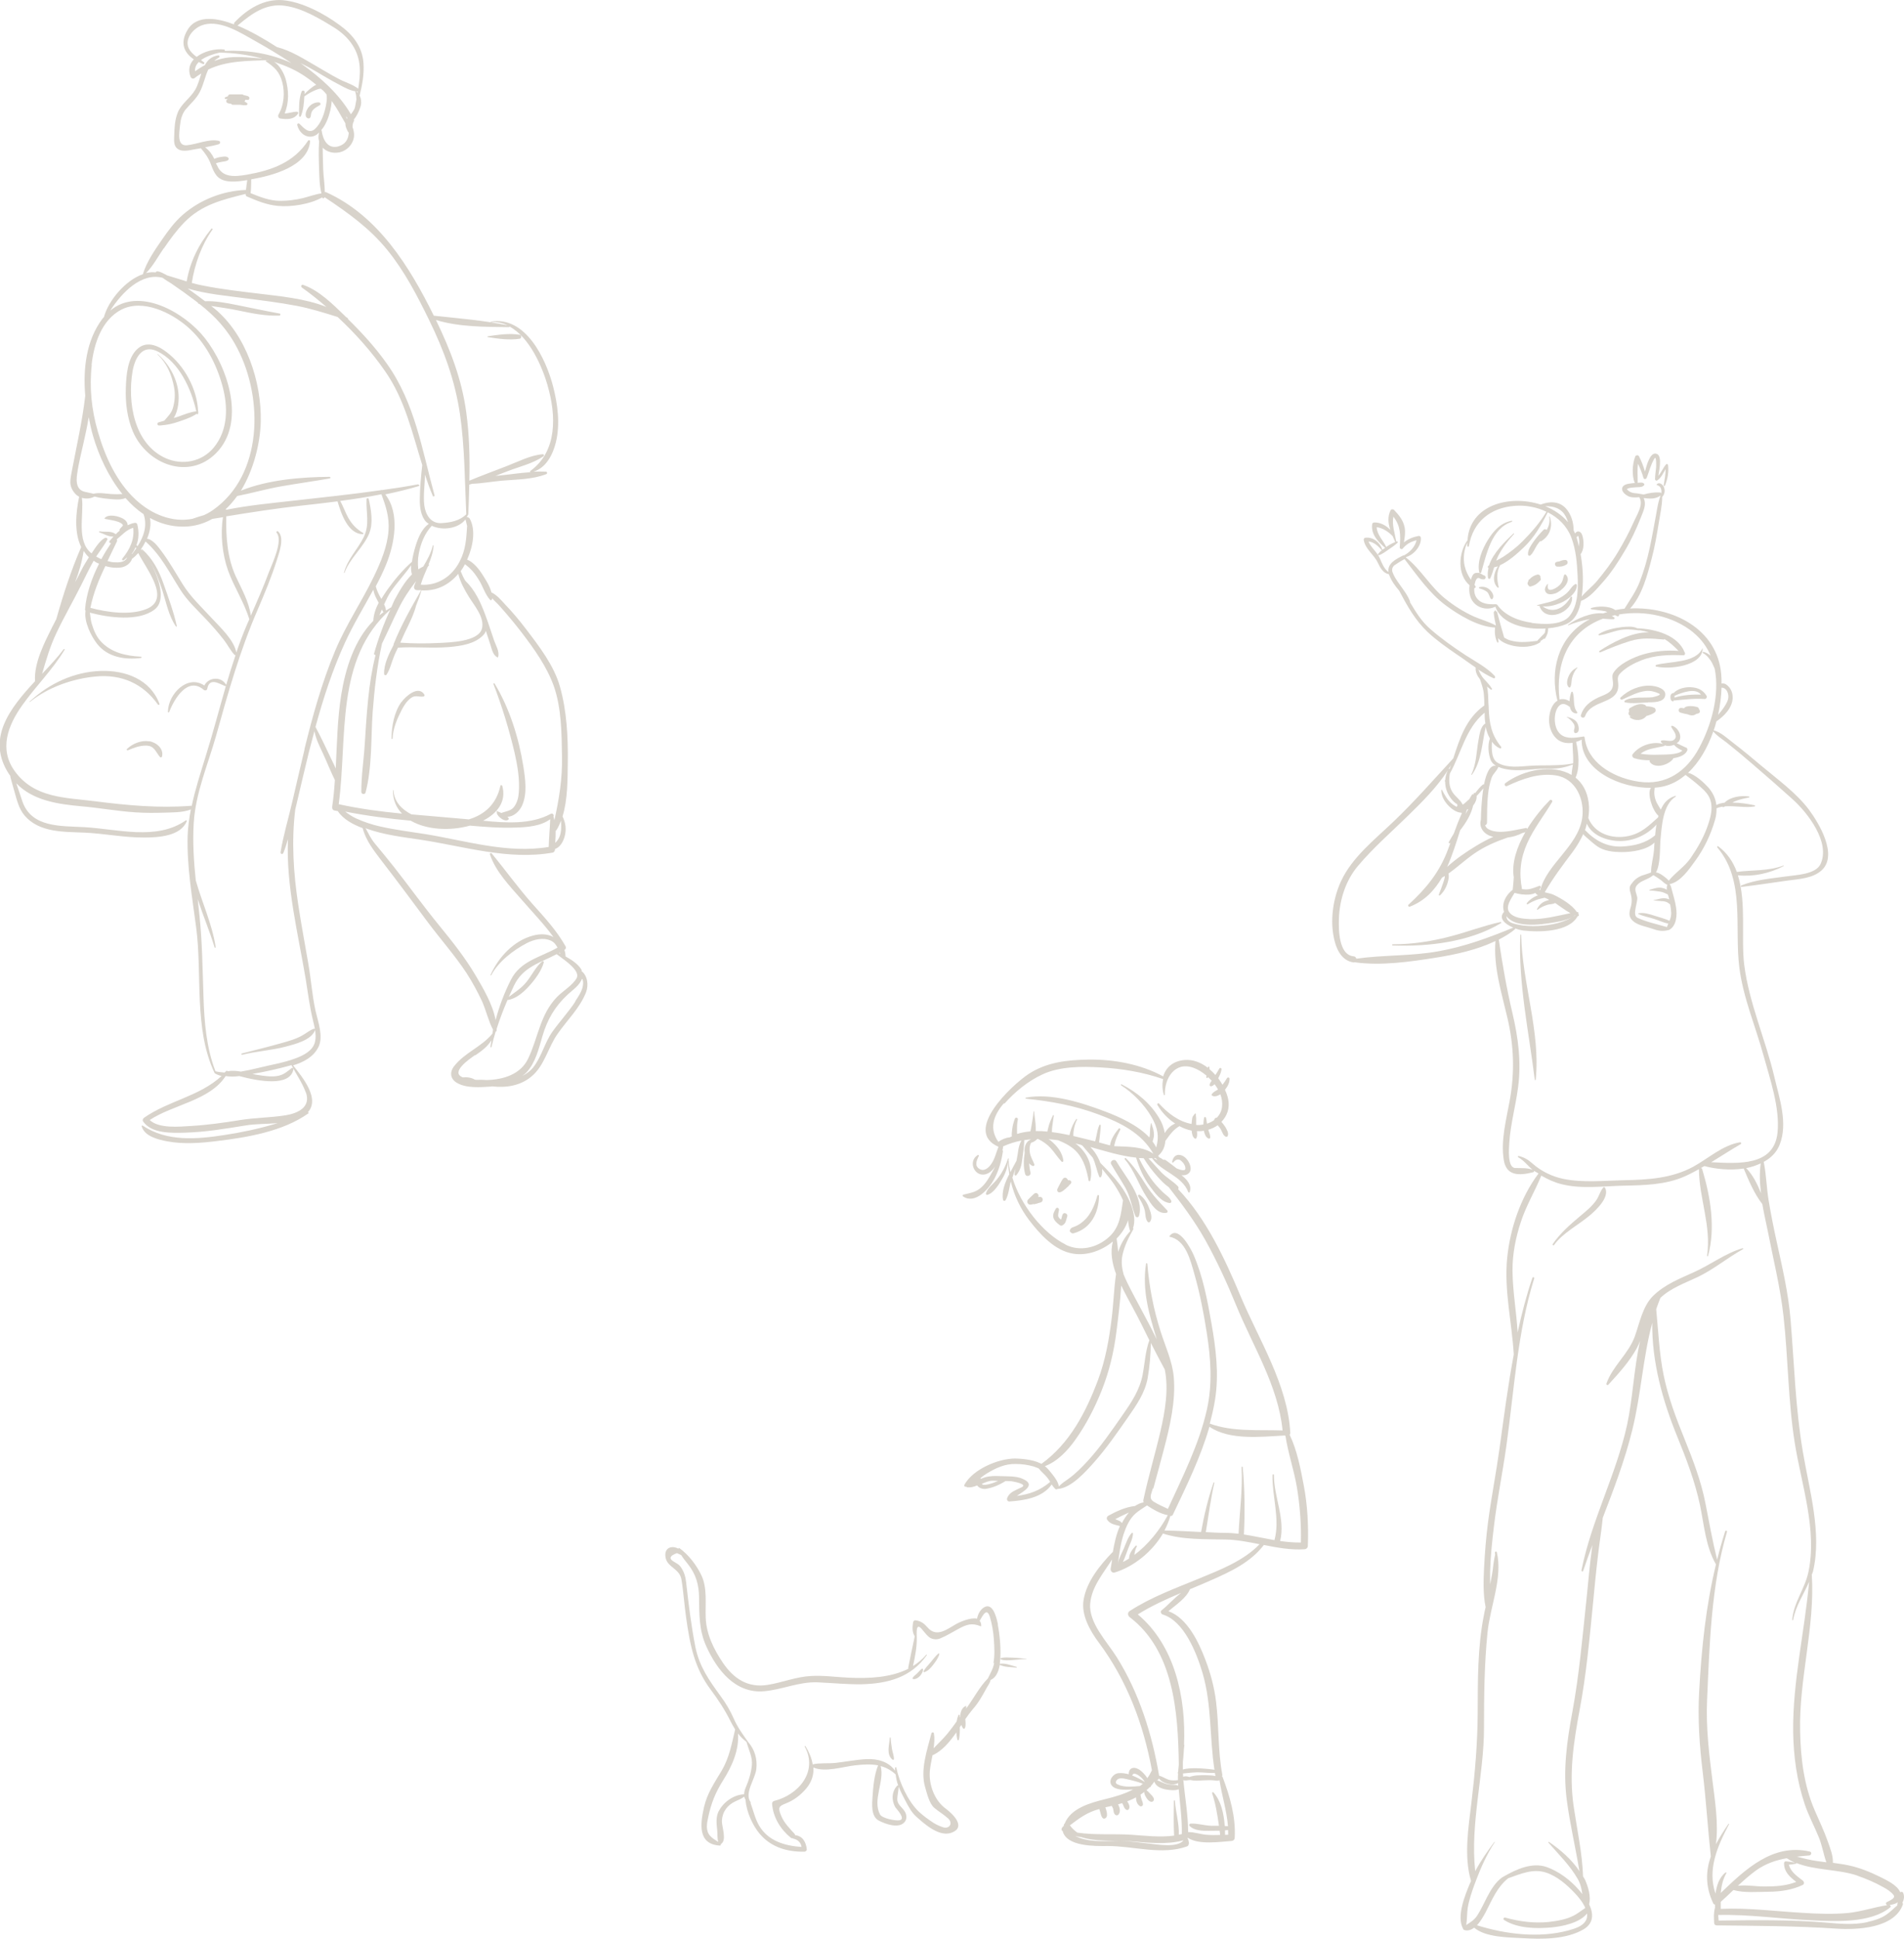 <?xml version="1.0" encoding="UTF-8"?><svg xmlns="http://www.w3.org/2000/svg" width="177.8" height="181" viewBox="0 0 177.8 181"><defs><style>.cls-1{fill:#7c6d50;mix-blend-mode:multiply;opacity:.3;}.cls-2{isolation:isolate;}</style></defs><g class="cls-2"><g id="_レイヤー_2"><g id="_文字"><path class="cls-1" d="M103.77,108.68c.43.76.93,1.49,1.35,2.25.45.84.56,1.7.9,2.57.06.16.29.18.34,0,.52-1.68-1.34-3.75-2.11-5.09-.18-.3-.65-.03-.48.28Z"/><path class="cls-1" d="M107.02,110.62c-.57-.9-1.12-1.75-1.88-2.5-.07-.07-.16.03-.1.11.89,1.01,1.3,2.4,2.04,3.52.41.64.99,1.62,1.86,1.46.1-.02.12-.15.06-.22-.73-.77-1.4-1.46-1.98-2.37Z"/><path class="cls-1" d="M106.42,111.54c-.09-.06-.19.06-.14.13.24.41.49.81.61,1.28.09.36.04.84.3,1.12.05.05.13.05.18,0,.32-.38.05-.99-.1-1.39-.17-.44-.45-.88-.85-1.15Z"/><path class="cls-1" d="M99.98,110.5c.17-.18-.04-.39-.23-.32-.03-.05-.06-.11-.1-.14,0,0,0-.01-.01-.01,0,0,0-.01,0-.01h0c-.08-.1-.24-.13-.35-.01-.09.09-.15.21-.21.32-.03.05-.06.12-.09.17h0s0,0,0,0c-.09.16-.16.31-.24.47-.07.14,0,.35.19.33.24-.02.45-.24.63-.39.02-.02.05-.05.08-.08.05-.04.12-.09.17-.15,0,0,0-.01,0-.03.05-.05.11-.1.16-.14Z"/><path class="cls-1" d="M97.11,111.73c-.05,0-.1,0-.15.01.11-.24-.17-.51-.4-.3-.19.17-.38.36-.55.53-.17.17-.05.49.2.48.1,0,.19-.03.28-.05.08.02.14.02.2-.02.02,0,.04,0,.06-.01,0,0,.02,0,.03,0,.11-.04.23-.09.34-.11.33-.03.34-.54,0-.53Z"/><path class="cls-1" d="M99.27,113.31c-.12.15-.11.39-.19.54-.13-.1-.27-.23-.27-.38,0-.18.06-.35.08-.53.02-.16-.19-.29-.29-.12-.12.21-.28.47-.25.74.04.34.32.58.58.78.09.07.19.1.29.04.35-.2.32-.5.44-.83.08-.22-.24-.42-.4-.24Z"/><path class="cls-1" d="M102.47,111.61c-.19.73-.52,1.56-1.04,2.13-.32.34-.68.62-1.13.78-.23.08-.33.12-.4.35-.01.04,0,.09.03.11.02.03.05.05.07.07.07.07.17.11.27.07,1.61-.44,2.34-1.93,2.36-3.49,0-.09-.14-.11-.16-.02Z"/><path class="cls-1" d="M111.04,172.13c-.07-.36-.04-.37-.14-.51.01-.02.01-.05.02-.07,1,.69,3.05.37,4.08.3.17-.01.29-.12.3-.3.11-1.94-.45-3.87-1.13-5.67-.01-.03-.03-.05-.06-.07.02-.05.05-.1.03-.16-.42-2.24-.3-4.53-.58-6.79-.16-1.33-.52-2.68-1-3.93-.6-1.59-1.67-3.89-3.45-4.53.71-.6,1.68-1.23,2.01-2.05.67-.28,1.35-.56,2.02-.86,1.82-.8,3.66-1.67,4.88-3.27,1.25.25,2.5.48,3.78.4.18,0,.32-.13.33-.32.07-1.89-.03-3.78-.38-5.63-.3-1.58-.62-3.28-1.32-4.74.03-.05.06-.09.06-.16-.22-4.48-2.95-8.74-4.64-12.77-1.45-3.45-3.18-7.21-5.83-9.99.05-.09.05-.2-.03-.28-.48-.49-1.1-.82-1.58-1.33-.39-.41-.76-.86-1.16-1.27.11,0,.22-.01.33-.02.87,1.28,2.79,1.62,3.38,3.16.03.07.12.08.14,0,.22-.64-.27-1.18-.77-1.57.47.06.91-.18.85-.71-.05-.42-.37-.93-.77-1.11-.51-.22-.86.05-.95.57-.01.07.07.11.11.05.2-.26.49-.37.74-.13.2.17.41.46.38.74-.02.24-.53.08-.81-.04-.34-.26-.67-.53-1.02-.77-.08-.05-.15-.05-.21-.03-.14-.1-.28-.19-.44-.26.02-.03,0-.08-.03-.09-.01,0-.03,0-.04,0,.01,0,.01-.02.02-.04.42-.36.63-.84.66-1.37.38-.53.73-1.05,1.32-1.39.36.2.74.34,1.14.42.02.28.08.57.26.72.05.04.16.05.19-.03.08-.18.07-.42.04-.64.21.01.44,0,.65-.04.06.31.17.59.41.72.08.05.2,0,.19-.11-.01-.24-.11-.47-.19-.7.32-.09.62-.24.88-.42.11.13.22.25.3.4.12.22.21.55.44.66.06.03.16.02.19-.05.13-.28-.08-.61-.22-.86-.11-.17-.24-.32-.36-.47.52-.53.8-1.27.63-2.11-.06-.29-.16-.59-.3-.88.24-.3.43-.63.43-1.03,0-.12-.17-.17-.24-.06-.13.22-.27.43-.42.62-.12-.2-.25-.41-.4-.61.14-.26.27-.53.31-.83.01-.11-.13-.19-.2-.08-.12.2-.24.41-.37.61-.17-.2-.35-.37-.55-.54,0-.07,0-.13-.02-.2,0-.07-.11-.07-.12,0,0,.03,0,.05-.01.07-.64-.49-1.39-.8-2.18-.73-1.09.09-1.75.7-2,1.53-2.08-1.14-4.61-1.6-6.96-1.57-2,.03-3.93.24-5.63,1.36-1.51,1-6.17,5.31-2.79,6.78-.22.54-.33,1.11-.67,1.6-.23.34-.65.74-1.1.47-.5-.29-.26-.81-.07-1.21.03-.06-.03-.13-.09-.09-1.01.61-.24,2.22.88,1.74.32-.13.55-.39.74-.67-.09.17-.18.36-.27.51-.3.55-.63,1.13-1.13,1.53-.49.39-.99.44-1.57.59-.08.02-.08.12-.02.17,1.15.76,2.44-.75,2.91-1.64.45-.86.67-1.68.81-2.61,0-.04-.02-.05-.05-.04.04-.13.05-.26.06-.39,0,0,0,0,.01,0,.57-.26,1.13-.43,1.7-.54-.19.33-.27.7-.32,1.09-.03.27-.1.53-.14.8-.17.32-.38.68-.57,1.07-.08-.37-.14-.72-.16-1.08,0-.01-.01,0-.02,0,0-.07.03-.12.04-.18,0-.04-.06-.05-.08-.01-.24.73-.59,1.41-1.09,2-.32.39-.84.75-.97,1.25-.02.08.05.15.12.13.61-.16,1.1-.99,1.4-1.5.3-.5.48-1.02.55-1.59,0,.39.05.78.11,1.15-.41.8-.74,1.67-.58,2.41.03.11.18.12.23.03.29-.52.34-1.17.49-1.76.31,1.31.9,2.55,1.73,3.64,1,1.3,2.39,2.85,4.12,3.11,1.27.2,2.65-.28,3.68-1.14-.25.97-.08,2.01.3,3.03-.2,1.37-.24,2.81-.41,4.16-.24,1.96-.59,3.92-1.29,5.78-1.13,3-2.64,5.89-5.27,7.79-.04-.02-.08-.05-.12-.07-.01,0-.03,0-.04,0-.64-.35-1.9-.43-2.29-.43-1.59,0-3.96,1.01-4.74,2.45-.05.09.03.22.14.18,0,0,.02,0,.03-.01.03.04.07.07.12.07.32.03.61-.06.9-.18.15.22.47.37.82.32.64-.1,1.28-.38,1.83-.73.19.01.37,0,.55.02,0,0,1.55.24.98.55-.18.09-.37.17-.55.26-.36.17-.66.36-.82.74-.06.14,0,.35.2.34,1.4-.1,3.09-.35,3.95-1.59.1.14.2.29.32.41.07.07.16.05.24.01,1.27-.08,2.62-1.62,3.4-2.49,1.16-1.31,2.15-2.75,3.15-4.18.79-1.14,1.6-2.28,1.85-3.67.19-1.07.28-2.19.3-3.29.42.84.86,1.66,1.3,2.48.38,1.87.02,3.92-.4,5.75-.5,2.15-1.14,4.27-1.6,6.43-.02.08,0,.16.03.22-.29.05-.56.17-.81.34-.89.1-1.73.49-2.51.92-.12.07-.17.24-.09.36.28.42.75.47,1.19.59-.34.77-.52,1.6-.66,2.43-.02.01-.03.01-.05.03-1.15,1.2-2.39,2.71-2.68,4.42-.25,1.41.61,2.92,1.42,4,2.63,3.53,4.17,7.63,4.96,11.92-.13.27-.27.52-.43.73-.2-.32-.5-.61-.64-.71-.21-.17-.6-.35-.86-.18-.18.11-.25.32-.23.53-.31-.08-.64-.13-.97-.1-.5.05-.97.68-.63,1.14.36.48,1.29.41,1.81.39.06,0,.12,0,.19-.01-.78.42-1.68.68-2.62.91-1.37.34-3.2.84-3.77,2.28-.06.04-.09.11-.08.19,0,.01-.01.03-.02.04-.11.09-.2.2-.19.34,0,.05.05.09.1.11.35,1.48,3.06,1.42,4.18,1.41,2.42-.01,5.08.88,7.43.04.13-.05.18-.15.16-.28ZM108.23,166.02c.34.47,1.26.71,1.79.43,0,.07,0,.15,0,.23-.31-.11-.71-.06-1.01-.13-.35-.08-.63-.26-.96-.37.08-.03.14-.09.18-.16ZM113.49,165.79c-.31-.08-.69-.07-.93-.08-.5,0-1.02-.01-1.49.17,0,0,0,0,0,0-.14-.05-.31-.08-.46-.06-.05,0-.09.03-.12.05l-.02-.32c.56-.05,1.12-.14,1.7-.1.42.03.86.06,1.28.05.02.09.03.19.05.29ZM114.69,171.27c-.1,0-.19,0-.29.01,0-.14,0-.28-.01-.42.1-.01.19-.02.29-.03,0,.14.01.28.01.43ZM114.66,170.47c-.1-.01-.19-.01-.29-.02-.08-1.12-.33-2.32-1.05-3.13-.05-.06-.16,0-.13.07.34,1.02.49,2.02.64,3.04-.25,0-.49.01-.73,0-.63-.02-1.3-.24-1.92-.2-.11.01-.18.14-.09.22.42.43,1.18.46,1.76.45.35,0,.7,0,1.04-.01.02.13.04.26.05.4-.43.01-.86.02-1.29-.02-.56-.05-1.14-.26-1.7-.25,0-1.61-.3-3.25-.45-4.87.03.03.06.04.1.05.14,0,.28,0,.41-.03.05,0,.11-.01.17-.01.39.1.79.05,1.21.03.32-.01.62-.03.94,0,.18.02.35.07.52,0,.01,0,.02-.02.03-.02.22,1.45.67,2.83.79,4.28ZM108.47,150.32c-.14.11-.05.35.11.39,1.97.6,3.15,3.53,3.72,5.47.87,2.97.64,6.01,1.11,9.02-.57-.08-1.16-.13-1.73-.14-.39,0-.84,0-1.22.12,0-.24,0-.47,0-.7.04-.41.08-.83.1-1.25.01-.11.02-.21.04-.31,0-.02,0-.04-.03-.05.18-4.47-.88-9.29-4.32-12.17,1.28-.8,2.65-1.42,4.05-2.01-.64.47-1.23,1.16-1.81,1.61ZM121.47,143.99c-.65.01-1.29-.05-1.93-.14.51-2.04-.58-4.1-.58-6.16,0-.09-.13-.09-.13,0-.05,2,.72,4.12.18,6.08-.95-.17-1.9-.38-2.85-.53.1-2.11.08-4.17-.11-6.28,0-.07-.11-.07-.11,0,.11,2.07-.18,4.14-.28,6.21-.4-.04-.8-.08-1.21-.08-.62,0-1.23-.04-1.85-.07.26-1.53.45-3.09.8-4.6,0-.05-.06-.07-.08-.02-.51,1.51-.88,3.04-1.16,4.61-1.14-.06-2.28-.12-3.42-.14.23-.44.42-.89.55-1.36.09.01.19-.01.24-.13,1.27-2.67,2.59-5.35,3.41-8.2,1.88,1.3,4.89.93,7.02.82.02.02.05.02.08.03.24,1.62.8,3.2,1.07,4.82.28,1.7.41,3.41.37,5.13ZM106.06,144.28c-.32.36-.61.7-.63,1.21-.19.12-.38.23-.57.32.2-.41.34-.87.51-1.3.17-.43.42-.89.43-1.37,0-.05-.07-.08-.11-.05-.36.39-.54.98-.75,1.47-.2.45-.47.92-.55,1.41.13-.93.25-1.88.54-2.77.23-.69.54-1.41,1.1-1.91.33-.3.72-.51,1.08-.76.6.39,1.23.77,1.94.91-.73,1.36-1.82,2.74-3.12,3.71.04-.28.09-.55.23-.79.03-.05-.05-.12-.09-.07ZM104.38,146.01h0s0,0,0,0c0,0,0,0,0,0ZM107.75,108.1s.03,0,.05,0c.03,0,.05.03.09.01,0,0,.01,0,.02-.01.06.07.12.14.18.21-.11-.07-.22-.13-.34-.2ZM93.78,103.04c.99-1.12,2.21-2.12,3.57-2.75,1.62-.75,3.64-.75,5.39-.65,2,.11,3.97.43,5.87,1.09-.09.46-.08.95.07,1.47.01.06.1.04.1-.02-.05-1.51.92-3.12,2.65-2.51.41.14.85.41,1.24.74,0,.04-.02.08-.03.12-.01.07.08.14.13.08.02-.03.03-.05.04-.07.12.11.23.22.34.34-.09.12-.17.24-.19.37-.02.09.05.17.15.15.11-.02.22-.1.31-.19.12.16.23.32.32.49-.22.13-.46.25-.58.44-.03.04-.01.12.04.14.22.13.51.02.76-.13.14.37.2.76.16,1.14-.04.42-.22.76-.48,1.04-.13-.01-.25.09-.25.22-.2.15-.43.26-.68.34-.02-.18-.05-.37-.09-.55-.02-.09-.16-.09-.18,0-.03.17-.06.39-.07.63-.21.04-.42.06-.64.04,0,0-.02,0-.03,0,0-.2,0-.41,0-.61,0-.11-.05-.28-.02-.38.02-.07-.07-.11-.11-.05-.09.14-.19.2-.23.37-.03.19-.06.39-.07.58-1.21-.23-2.2-.99-3.03-1.9-.08-.09-.22.03-.16.12.4.68.98,1.3,1.66,1.74-.41.17-.74.49-.97.89-.08-.47-.25-.94-.48-1.33-.84-1.43-2.09-2.47-3.55-3.22-.06-.03-.1.05-.05.09,1.09.69,2.17,1.8,2.82,2.92.63,1.07.74,1.89.46,2.89-.09-.2-.21-.38-.34-.57.09-.26.16-.54.12-.82-.03-.32-.14-.57-.23-.86-.01-.03-.05-.03-.05,0-.02.21-.08.42-.08.63,0,.22,0,.47-.06.68-1.07-1.16-2.9-1.96-4.09-2.41-2.22-.84-5.04-1.76-7.44-1.31-.06,0-.04.1.01.1,2.3.23,4.59.65,6.77,1.47,2.06.77,4.02,1.73,5.13,3.68-.93-.71-2.46-.66-3.67-.72.04-.15.07-.31.12-.47.11-.37.28-.72.45-1.06.05-.08-.07-.19-.14-.11-.34.41-.75,1-.81,1.57-.35-.09-.69-.18-1.03-.28.02-.13.03-.26.05-.39.04-.39.1-.79.11-1.19,0-.08-.1-.1-.13-.04-.15.34-.21.69-.28,1.05-.03.15-.07.32-.11.47-.68-.17-1.36-.34-2.04-.5,0-.11,0-.21.01-.32.05-.42.13-.83.34-1.2.03-.05-.04-.1-.08-.05-.25.36-.45.78-.56,1.21-.02.09-.05.18-.07.28-.52-.11-1.07-.21-1.64-.28.01-.14,0-.28.02-.4.05-.38.09-.76.16-1.14,0-.04-.05-.08-.08-.03-.17.36-.34.73-.43,1.12-.03.11-.07.26-.09.4-.37-.04-.73-.06-1.09-.05,0-.11,0-.21,0-.29,0-.52-.11-1.01-.15-1.53,0-.04-.05-.04-.05,0-.04.49-.15.99-.22,1.47-.01.11-.05.24-.08.38-.43.04-.84.11-1.24.24,0-.1-.01-.21-.01-.31,0-.35,0-.68.08-1.03.04-.18-.22-.25-.28-.08-.12.32-.21.65-.25.99-.02.2-.06.44-.03.66-.07.03-.13.05-.2.09-.38.03-.76.2-1.06.42-.85-1.22-.51-2.42.53-3.62ZM101.62,107.39c-.09-.09-.17-.18-.26-.28.09.09.18.17.26.28ZM99.5,116.17c-2.14-1.08-4.2-3.71-4.96-6.24.09-.28.19-.56.29-.83-.04.16-.06.33-.09.5-.02.1.1.18.17.1.36-.43.49-.93.55-1.49.07-.58.19-1.2.18-1.78.21-.04.42-.05.63-.08-.1.07-.2.12-.29.19-.02,0-.02.03-.03.06-.02.02-.04.02-.06.05-.15.2-.22.47-.22.71,0,.09.01.16.02.25-.11.64-.13,1.36.04,1.98.09.32.57.18.5-.13-.07-.29-.1-.57-.13-.86.09.09.18.17.31.23.09.05.23-.03.18-.14-.14-.37-.36-.71-.42-1.1-.05-.27-.04-.65.12-.92.22-.05.42-.19.59-.36h.02c.46.2.91.53,1.2.85.37.4.65.87,1.03,1.27.08.08.18,0,.17-.1-.11-.78-.61-1.39-1.2-1.87-.07-.05-.12-.08-.19-.12.3.03.61.05.91.1.68.28,1.34.62,1.81,1.18.62.74.86,1.66,1.03,2.59.01.08.14.07.15,0,.32-1.41-.32-2.7-1.38-3.47.13.03.27.07.4.1h0c.09,0,.16.06.25.1,0,0,0,0,0,0,.31.38.64.75.96,1.12.28.58.37,1.19.6,1.77.03.08.14.11.18.03.12-.22.12-.48.09-.75.4.49.81.97,1.16,1.49.3.46.58.95.8,1.45-.2,1.26-.27,2.49-1.32,3.43-1.09.99-2.7,1.39-4.06.7ZM105.34,113.9c.03.35.08.7.2,1.03,0,0,0,0,0,0-.48.51-.89,1.19-1.12,1.93-.03-.41-.09-.83-.15-1.24.49-.5.87-1.08,1.07-1.72ZM92.76,138.42c-.29.09-.61.21-.92.18-.08,0-.12-.04-.16-.08.33-.15.66-.3,1.03-.3.16,0,.33.01.5.02-.16.07-.32.13-.44.17ZM94.94,139.65c.7-.48,1.82-1.05.57-1.6-.63-.29-1.47-.23-2.14-.26-.46-.02-.93-.02-1.38.11-.14.05-.28.1-.41.15,0-.03,0-.06-.01-.09.2-.16.4-.31.62-.44.82-.49,1.68-.89,2.66-.86.55,0,1.12.07,1.66.23.15.04.32.12.48.18.23.3.55.55.79.84.11.13.2.28.29.42-.95.81-1.94,1.16-3.12,1.31ZM106.71,128.3c-.28,1.44-1.03,2.57-1.86,3.76-1.04,1.49-2.07,3-3.3,4.34-.55.59-1.11,1.17-1.77,1.64-.33.23-.63.43-.9.71-.07-.42-.36-.81-.61-1.13-.2-.25-.42-.54-.69-.76,1.17-.43,2.13-1.47,2.83-2.45,1.02-1.43,1.82-2.99,2.47-4.62.71-1.78,1.14-3.6,1.38-5.51.17-1.38.36-2.84.44-4.28.36.75.76,1.46,1.09,2.08.54,1,1.04,2.01,1.54,3.03-.38,1.04-.42,2.13-.63,3.22ZM107.7,138.95c.32-1.2.66-2.39.97-3.6.57-2.17,1.13-4.52.94-6.78-.12-1.47-.78-2.86-1.22-4.25-.67-2.09-1.07-4.16-1.25-6.34,0-.07-.11-.1-.12-.02-.39,2.51.3,4.76,1,7.06-.44-.89-.9-1.78-1.37-2.64-.47-.88-.95-1.76-1.39-2.66-.12-.24-.22-.49-.33-.74-.16-.59-.25-1.18-.11-1.83.19-.88.58-1.64,1.02-2.42.02-.04,0-.06-.04-.07.45-1.29-.46-3.05-1.2-4.04-.56-.75-1.2-1.41-1.85-2.07-.14-.38-.34-.74-.52-.99-.12-.17-.26-.34-.41-.49,1.37.38,2.82.84,4.27.99.29.96.68,1.86,1.3,2.69.44.59,1.05,1.48,1.85,1.55.12.01.18-.13.13-.22-.18-.36-.49-.51-.78-.79-.4-.39-.8-.82-1.12-1.28-.42-.59-.8-1.25-1.12-1.91.15,0,.3,0,.45.02.38.62.84,1.22,1.33,1.76.29.32.63.68,1.01.94,1.24,1.59,2.43,3.18,3.42,4.95,1.09,1.96,2.03,4.01,2.88,6.09,1.56,3.81,3.92,7.5,4.33,11.67-2.24-.08-4.66.15-6.8-.64.2-.75.38-1.5.5-2.28.37-2.37.07-4.74-.34-7.07-.38-2.17-.8-4.42-1.69-6.44-.23-.52-1.43-2.82-2.24-1.7-.01.01,0,.05.02.05,1.5.29,1.94,2.18,2.31,3.47.52,1.82.88,3.68,1.17,5.56.37,2.37.53,4.74,0,7.11-.74,3.27-2.26,6.24-3.64,9.26-.44-.21-.89-.4-1.31-.66-.52-.32-.23-.74-.09-1.26ZM104.14,141.81c.42-.22.85-.43,1.28-.62-.26.31-.48.65-.65.98-.07-.05-.11-.13-.18-.17-.13-.07-.3-.13-.45-.19ZM101.81,149.67c.12-1.53,1.23-2.82,2.04-4.1-.04.28-.08.57-.13.84-.04.22.13.45.37.38,1.8-.55,3.51-1.95,4.51-3.64,1.8.6,3.99.52,5.85.56,1.07.02,2.12.23,3.17.44-1.47,1.54-3.72,2.41-5.62,3.19-2.2.91-4.48,1.73-6.5,3.04-.23.14-.2.43,0,.58,4.12,3.15,4.51,8.88,4.58,13.76-.03.24-.05.48-.07.72,0,0,0,0-.01,0-.04.03-.02.08.01.11-.01.2-.02.41-.01.62-.28.03-.57.05-.85-.03-.32-.11-.59-.3-.91-.39-.65-3.85-1.87-7.75-3.97-11.08-.9-1.44-2.61-3.16-2.47-5ZM105.94,165.57c.17.01.36.14.49.24.18.13.34.32.46.5,0,.01,0,.01-.01.02-.36-.23-.75-.44-1.16-.59.05-.09.11-.18.22-.18ZM104.55,166.64c-.22-.07-.46-.16-.3-.42.18-.31.64-.22.93-.15.49.11,1.05.24,1.54.44-.09.08-.18.14-.27.21-.64.06-1.31.12-1.9-.07ZM102.65,168.85c.06.18.11.36.16.55.03.12.14.41.33.36.41-.11.18-.76.08-1.05.21-.05.41-.09.62-.14,0,.02,0,.03,0,.05.07.11.12.22.13.36.02.13.04.26.12.37.11.14.28.14.38,0,.19-.26.09-.63-.06-.92.12-.03.25-.07.38-.11.14.2.16.49.39.62.11.06.21,0,.26-.11.09-.21-.03-.47-.18-.68.17-.07.34-.13.51-.21.1-.05.2-.11.31-.16,0,.31.09.64.36.81.12.08.3-.02.29-.16,0-.17-.08-.31-.13-.47-.05-.14-.08-.29-.1-.43.12-.08.24-.17.35-.26,0,.13.04.26.11.39.11.21.27.46.51.53.17.05.32-.12.28-.28-.06-.22-.26-.38-.41-.54-.09-.1-.18-.19-.28-.26.11-.09.2-.18.3-.28.02,0,.05,0,.07-.02.04-.02.05-.05.04-.09.12-.13.23-.27.33-.42,0,.01-.01.02,0,.03.15.45.67.64,1.11.72.33.05.82.12,1.16-.03.12,1.39.32,2.78.29,4.19-.1.02-.19.03-.28.05.04-1.05-.3-2.12-.36-3.15,0-.07-.1-.07-.1,0-.02,1.07-.03,2.16.02,3.24-1.32.18-2.66.01-4-.08-1.7-.11-3.36.05-5.04-.2-.27-.2-.51-.42-.69-.68.88-.67,1.64-1.24,2.78-1.53ZM107.32,172.1c-1.05-.11-2.1-.29-3.16-.26-1.32.04-2.63.11-3.76-.46.18.05.37.09.56.11,1.48.47,3.09.27,4.64.39,1.64.13,3.31.34,4.92-.09-.57.72-2.42.39-3.22.3Z"/><path class="cls-1" d="M93.2,151.67c-.09-.39-.37-1.91-1.12-1.71-.44.13-.76.65-.84,1.14-.59-.14-1.6.3-1.97.51-.87.5-1.82,1.27-2.65.31-.34-.39-.62-.6-1.14-.67-.13-.01-.21.12-.22.22-.07.5-.08.87.16,1.28-.21.98-.42,1.95-.61,2.93,0,.04.01.07.02.09-1.66.84-3.7.92-5.54.84-1.17-.05-2.38-.23-3.55-.16-1.41.07-2.68.61-4.06.83-1.81.29-3.14-.55-4.15-2.03-.86-1.26-1.57-2.68-1.63-4.24-.05-1.26.16-2.74-.38-3.91-.44-.96-1.22-1.98-2.08-2.59-.04-.03-.09.01-.09.06-.61-.35-1.39-.1-1.19.86.18.87,1.3,1.01,1.47,1.99.2,1.18.27,2.39.44,3.57.36,2.52.75,4.67,2.3,6.74.7.94,1.31,1.86,1.83,2.91.14.28.29.54.45.8-.32,1.33-.54,2.62-1.25,3.83-.68,1.15-1.36,2.11-1.66,3.43-.34,1.52-.62,3.45,1.48,3.58.08,0,.11-.08.09-.14.61-.32.07-1.69.1-2.18.05-.86.53-1.48,1.3-1.83.28-.12.55-.23.78-.42.03.1.07.19.13.29.07,1.11.67,2.42,1.33,3.19,1.06,1.25,2.57,1.69,4.17,1.66.11,0,.23-.11.22-.22-.07-.68-.39-1.25-1.09-1.32,0-.04-.01-.08-.05-.12-.46-.51-.96-1.01-1.23-1.64-.35-.83-.27-.94.45-1.22.73-.29,1.36-.78,1.86-1.37.53-.63.72-1.3.68-1.97,1.06.48,2.8-.08,3.87-.2.77-.09,1.5-.13,2.17,0-.36.88-.46,1.98-.52,2.92-.05.7-.16,1.85.59,2.24.61.32,1.95.81,2.45.07.22-.32.11-.76-.11-1.04-.24-.33-.65-.59-.62-1.07.02-.38.11-.74.13-1.12.17.42.38.84.61,1.27.33.61.56,1.1,1.08,1.56.78.7,2.13,1.89,3.27,1.45,1.4-.54.03-1.8-.58-2.25-1.03-.75-1.58-2.22-1.47-3.51.05-.49.15-.97.25-1.46.91-.41,1.6-1.24,2.22-2.13.02.23.05.45.1.67.01.07.13.07.15,0,.07-.38.09-.76.08-1.16.05-.07.1-.14.14-.21.05.12.09.22.15.3.06.08.15.07.19-.02.1-.26.05-.54.03-.82.23-.33.46-.65.7-.93.51-.57.89-1.24,1.25-1.91.1-.2.37-.54.41-.82.47-.19.74-.71.86-1.41.51.24,1.02.19,1.55.26.05,0,.05-.07,0-.08-.53-.13-.99-.36-1.55-.28.19-1.32-.06-3.04-.19-3.67ZM67.11,169.07c-.26.53-.21,1.14-.14,1.71.04.34,0,.81.1,1.16-.27-.18-.56-.34-.76-.57-.44-.49-.3-1.18-.17-1.76.27-1.29.68-2.3,1.38-3.41.84-1.33,1.5-2.81,1.4-4.38.22.3.49.55.79.78.2.74.58,1.42.5,2.21-.08.71-.29,1.41-.58,2.07-.1.24-.14.43-.14.61-.98.04-1.95.74-2.37,1.58ZM83.79,166.68c-.53.55-.56,1.39-.17,2.04.09.14,1.03,1.1.36,1.2-.36.06-1.61-.18-1.8-.54-.73-1.37.44-3.09.06-4.52.5.13.97.38,1.4.78.04.36.11.7.24,1.03-.03-.01-.06-.01-.08.01ZM92.84,155.22c-.1.57-.36.97-.59,1.46-.79.79-1.35,1.91-2.03,2.81.01-.06,0-.13.02-.19,0-.03-.02-.06-.05-.05-.36.13-.51.56-.53,1.01,0,.01-.02.03-.04.05,0-.07,0-.14,0-.2,0-.05-.09-.08-.11-.02-.09.2-.14.4-.18.61-.27.38-.54.74-.83,1.1-.41.5-.88.94-1.32,1.4.07-.47.11-.93.03-1.4-.02-.12-.2-.11-.23,0-.4,1.57-1.07,3.44-.58,5.06.16.54.38,1.51.85,1.9.41.35.89.62,1.29.99.48.44.12,1.01-.48.82-.32-.11-.62-.24-.9-.42-.47-.31-.93-.64-1.34-1.02-1.03-.97-1.84-2.77-2.12-4.13-.01-.07-.11-.04-.12.02,0,.09,0,.17,0,.27-.57-.82-1.59-1.13-2.65-1.08-.98.05-1.93.24-2.89.35-.69.08-1.48-.02-2.15.14-.09-.57-.33-1.14-.67-1.7-.03-.05-.1,0-.07.04,1.27,2.35-.6,4.51-2.85,5.07-.11.02-.21.14-.2.27.09,1.25.78,2.38,1.74,3.16.07.06.14.07.2.05,0,0,0,.02.01.03.48.11.74.38.8.79-1.56-.11-3.11-.55-3.96-1.99-.38-.65-.54-1.41-.8-2.11,0-.03.03-.05.01-.08-.63-.84.43-2.15.53-3.11.1-.93-.15-1.8-.76-2.5-.49-.7-.99-1.37-1.34-2.17-.33-.75-.73-1.44-1.22-2.1-1.08-1.48-2-2.77-2.37-4.6-.4-2.01-.64-4.04-.87-6.07-.06-.53-.2-.99-.51-1.42-.14-.2-.33-.3-.53-.42-.6-.32-.54-.6.19-.86.13.06.26.12.39.18.19.3.41.57.65.87.74.95,1.01,1.91,1.02,3.1.02,1.6,0,3.07.68,4.56,1.01,2.23,2.73,4.42,5.4,4.18,1.71-.15,3.25-.9,4.99-.83,1.37.06,2.74.2,4.12.18,2.45-.06,4.62-.64,6.08-2.72.02-.03-.03-.07-.05-.04-.37.43-.79.78-1.24,1.06.19-.88.37-1.76.35-2.66,0,0,0,0,0,0,0-.35-.12-1.49.48-.78.2.23.38.48.61.69.28.26.73.32,1.08.18.59-.24,1.13-.58,1.69-.88.78-.43,1.28-.61,2.12-.26.02.01.04-.01.04-.03,0-.22-.05-.37-.15-.48.31-.53.69-1.32.98-.29.19.66.3,1.34.35,2.03.05.72.09,1.49-.04,2.21Z"/><path class="cls-1" d="M83.16,162.2s-.06-.04-.07,0c-.03.65-.37,1.59.27,2.07.05.03.12-.01.12-.07,0-.31-.13-.61-.18-.91-.05-.37-.12-.72-.13-1.09Z"/><path class="cls-1" d="M94.57,154.96c.42-.03.85-.08,1.27-.1.02,0,.02-.03,0-.03-.43-.01-.85-.08-1.27-.09-.37,0-.76-.07-1.11.05-.05.03-.05.09,0,.11.34.13.75.08,1.11.06Z"/><path class="cls-1" d="M87.63,154.35c-.29.24-.51.57-.76.86-.23.26-.45.48-.62.78-.03.05.02.12.08.1.36-.13.57-.38.8-.67.24-.31.48-.64.59-1.01.02-.05-.05-.09-.09-.05Z"/><path class="cls-1" d="M86.06,155.79c-.16.12-.29.3-.44.44-.14.13-.3.23-.39.39-.03.06,0,.12.07.12.42.04.88-.5.9-.9,0-.07-.09-.09-.14-.05Z"/><path class="cls-1" d="M141.18,48.7c.06-.02.04-.11-.02-.09-1.05.21-1.7.95-2.24,1.83-.5.82-1.01,2.02-.78,2.99.02.09.16.09.18,0,.49-1.65.94-4.12,2.86-4.72Z"/><path class="cls-1" d="M142.9,51.85c.28-.23.41-.62.61-.93.09-.15.2-.28.31-.41.03.03.06.04.1.01.82-.5,1.1-1.39.81-2.28-.01-.04-.07-.03-.06.01.09.44-.03.84-.23,1.22-.08-.08-.21-.11-.31,0-.34.34-.65.7-.93,1.1-.23.33-.54.77-.51,1.18,0,.12.14.17.22.1Z"/><path class="cls-1" d="M138.14,54.81c-.05.01-.05.09,0,.11.24.07.5.16.71.32.23.19.21.47.38.67.05.05.12.03.15-.02.21-.28-.09-.7-.31-.88-.27-.22-.61-.28-.94-.2Z"/><path class="cls-1" d="M145.43,52.89c.3.03.6-.03.85-.19.19-.12.12-.44-.12-.43-.14,0-.28.03-.41.08-.04.01-.07.03-.11.05-.09.02-.18.02-.27.05-.27.07-.18.43.06.45Z"/><path class="cls-1" d="M143.84,53.98c.07-.18-.07-.39-.29-.34-.27.07-.53.21-.7.42h-.01c-.1.05-.12.12-.12.2,0,0,0,.01,0,.02,0,0,0,0-.01,0-.06.07-.07.14-.06.21,0,0,0,0,0,.01,0,.06.02.09.07.11.01.03.02.05.04.08.04.05.14.08.21.05.16-.05.32-.11.46-.2.14-.09.27-.22.39-.34.08-.07.08-.16.05-.23Z"/><path class="cls-1" d="M144.5,54.52c-.19.25-.35.51-.12.8.2.24.62.15.87.07.55-.2,1.58-1.13.97-1.74-.06-.06-.14-.03-.16.04-.09.23-.11.48-.24.7-.13.22-.34.38-.56.51-.16.08-.37.19-.55.16-.22-.04-.19-.36-.16-.52,0-.03-.03-.05-.05-.02Z"/><path class="cls-1" d="M146.8,55.76c0-.07-.1-.1-.13-.03-.55,1.01-1.64,1.62-2.61.87.57.05,1.11-.09,1.68-.32.6-.25,1.53-.93,1.51-1.66,0-.08-.09-.13-.16-.09-.26.16-.37.36-.57.61-.23.28-.53.49-.85.67-.64.37-1.43.48-2.13.68-.02,0-.02.03,0,.04.09.02.17.03.26.04,0,.02-.03.03-.02.05.56,1.54,3.06.59,3.03-.84Z"/><path class="cls-1" d="M154.67,62.22c1.19.3,4.3-.04,4.33-1.68,0-.01-.02-.02-.03,0-.65,1.38-3.08,1.18-4.31,1.53-.08.02-.08.13,0,.16Z"/><path class="cls-1" d="M149.37,59.3c.58-.08,1.15-.32,1.72-.45.72-.16,1.29-.09,2,0,.01,0,0-.02.01-.02.3.05.6.12.89.21-1.59-.09-3.58,1.03-4.62,1.72-.09.06-.01.17.08.13.91-.39,1.83-.76,2.77-1.05,1.09-.34,2.05-.24,3.16-.14.03,0,.05-.03.05-.05.49.3.9.68,1.32,1.11-1.11-.08-2.22.01-3.29.32-.9.26-2.31.9-2.81,1.75-.13.22-.07.51-.04.74.15,1.06-.61,1.2-1.34,1.53-.78.37-1.37.82-1.64,1.64-.08.26.31.35.39.11.56-1.57,3.09-1.09,3.1-2.85,0-.53-.2-.8.25-1.22.54-.51,1.22-.87,1.9-1.14,1.25-.49,2.6-.53,3.92-.47.14,0,.18-.11.16-.21h0s-.01-.04-.02-.04c0-.02-.01-.04-.02-.04-.61-1.55-2.67-2.17-4.42-2.23-.41-.22-1.03-.15-1.44-.11-.7.09-1.54.26-2.13.64-.08.05-.03.16.06.14Z"/><path class="cls-1" d="M158.5,66c-.27-.08-1.05-.2-1.24.12-.08-.02-.13-.03-.18-.03-.01,0-.03,0-.04-.01h-.06c-.26-.02-.3.37-.06.44.22.07.45.12.68.16.28.13.57.15.8-.04.08-.02.15-.02.23-.06.15-.07.13-.28.02-.38,0-.08-.05-.16-.15-.19Z"/><path class="cls-1" d="M153.76,66.83c.29-.08.57-.18.77-.34.13-.1.09-.36-.05-.42-.25-.11-.49-.13-.74-.14-.05-.05-.08-.11-.15-.14-.46-.2-.99.07-1.38.3-.12.07-.13.2-.07.32-.12.14-.06.38.12.43.12.04.24.03.36.04-.13,0-.26-.01-.36-.02-.05,0-.09.07-.05.11.45.37,1.2.32,1.54-.14Z"/><path class="cls-1" d="M156.59,69.36c.06-.05.14-.09.18-.14.37-.51-.07-1.3-.61-1.47-.07-.02-.12.06-.09.12.15.3.62.76.32,1.12-.3.36-.86.03-1.24.14-.05.02-.07.08-.05.12.05.1.13.14.21.2-.98-.29-2.25.15-2.85.96-.1.13.01.32.14.36.45.15.95.2,1.46.2-.02.07-.02.14.04.21.52.6,1.71.22,2.13-.33.01-.02.01-.04.02-.07.55-.09,1.11-.28,1.3-.7.04-.09.04-.22-.07-.28-.32-.13-.61-.29-.91-.43ZM154.84,70.45c-.52.02-1.1,0-1.64-.09.62-.5,1.44-.53,2.2-.72.04,0,.05-.04.06-.07.26.11.58.07.86-.04.22.24.48.41.78.53-.36.44-1.88.37-2.27.39Z"/><path class="cls-1" d="M156.29,64.7c-.13-.03-.27.1-.29.23-.02.1-.02.2,0,.3.01.06.04.13.08.17.02.02.05.03.07.04-.06-.01,0,.01.02.02.03.02.08.02.1,0,0-.01.06-.07,0-.03.02-.02.03-.04.05-.07.01,0,.01.03.03.03.96-.09,1.88-.21,2.84-.14.15,0,.24-.17.17-.3-.34-.56-.84-.77-1.49-.8-.51-.02-1.22.13-1.59.55ZM158.86,64.84c-.84-.02-1.69.03-2.49.28,0,0,0-.02,0-.02,0-.06,0-.1,0-.15.67-.29,1.96-.79,2.48-.1Z"/><path class="cls-1" d="M153.9,65.56c.46-.01,1.43.03,1.59-.58.19-.69-.85-.95-1.36-.97-1.04-.05-2.04.39-2.79,1.09-.12.11.03.25.15.2.72-.32,1.41-.71,2.21-.8.41-.05.86.07,1.22.24.34.16-.62.34-.57.34-.76.1-1.95-.1-2.62.32-.06.04-.06.14.02.16.66.15,1.47.03,2.14.01Z"/><path class="cls-1" d="M146.31,66.91s-.02.01-.01.02c.27.17.49.37.66.64.09.14.1.29.06.45-.03.13-.08.22,0,.36.03.05.09.07.14.05.42-.06.26-.74.11-.97-.2-.33-.62-.47-.97-.55Z"/><path class="cls-1" d="M147.25,62.31c-.36.2-.59.42-.76.8-.14.3-.26.78,0,1.04.04.04.13.04.16-.03.11-.23.09-.53.14-.78.07-.33.26-.74.49-.98.03-.03,0-.07-.05-.06Z"/><path class="cls-1" d="M141.97,87.27c-.2,4.51.8,9.05,1.35,13.52,0,.05.08.05.09,0,.46-4.51-1.27-9.02-1.36-13.52,0-.05-.08-.05-.08,0Z"/><path class="cls-1" d="M135.55,87.38c-1.78.48-3.65.77-5.5.77-.07,0-.07.11,0,.11,3.35.12,7.19-.33,10.12-2.09.06-.03.01-.11-.05-.1-1.55.33-3.04.91-4.57,1.31Z"/><path class="cls-1" d="M177.69,177.72s0-.08-.04-.11c.16-.29.2-.63.07-.92-.03-.08-.13-.1-.2-.09-.03,0-.04.04-.07.04-.28-.69-1.34-1.16-1.91-1.45-.91-.45-1.9-.85-2.9-1.06-.49-.11-.98-.17-1.48-.24.03-.66-.25-1.34-.46-1.95-.35-1-.81-1.96-1.23-2.93-1.01-2.32-1.32-4.88-1.37-7.38-.12-4.92,1.4-9.74,1.09-14.63.03-.11.08-.2.11-.3.86-3.62-.36-7.66-.95-11.21-.69-4.08-.8-8.16-1.14-12.27-.2-2.48-.78-4.93-1.31-7.36-.28-1.28-.54-2.57-.75-3.86-.19-1.17-.21-2.37-.45-3.54.66-.36,1.2-.87,1.49-1.61.79-2.01-.03-4.33-.5-6.33-.82-3.49-2.36-6.89-2.81-10.45-.31-2.43.22-5.77-.59-8.36,1.48.14,2.95-.18,4.27-.86.03-.02,0-.07-.02-.05-1.44.53-2.88.4-4.35.59-.35-.94-.89-1.76-1.74-2.39-.07-.05-.13.05-.08.11,2.62,3.09,1.58,7.47,2.05,11.18.35,2.82,1.51,5.5,2.26,8.23.6,2.19,1.54,4.87,1.31,7.2-.32,3.18-3.72,2.89-6.19,2.77.92-.56,1.82-1.15,2.75-1.69.1-.05.03-.19-.08-.17-1.62.28-2.93,1.5-4.35,2.28-2.01,1.09-4.25,1.22-6.49,1.26-1.87.04-3.77.25-5.62-.12-1.04-.21-2.08-.71-2.87-1.41-.45-.39-.72-.57-1.31-.73-.07-.03-.12.09-.05.12.55.31.87.78,1.33,1.16-.52-.19-1.07-.14-1.62-.16-.74-.03-.58-1.82-.55-2.33.11-1.78.61-3.5.83-5.27.3-2.34,0-4.59-.54-6.88-.54-2.28-.93-4.53-1.27-6.84.54-.28,1.06-.59,1.52-.97.02-.02,0-.05,0-.08.28.11.54.17.74.2,1.45.17,4.27.18,5.1-1.33.09,0,.15-.08.11-.17-.01-.03-.04-.05-.06-.08,0,0,0,0,.01-.01.07-.06,0-.14-.08-.13h-.04c-.49-.7-1.43-1.25-2.15-1.6-.23-.12-.57-.17-.86-.25.77-1.32,1.66-2.51,2.59-3.74.41-.55.74-1.11,1.01-1.7.02.08.14.17.3.32.32.28.62.55.96.8.67.49,1.57.57,2.37.57.87,0,2.3-.18,3.02-.89-.02.24-.04.48-.05.72-.05.66-.28,1.41-.27,2.07-.32.13-.82.28-.88.3-.46.2-.71.42-1,.83-.16.22-.13.48-.06.72.17.57.18.96,0,1.53-.16.55-.09.92.39,1.26.45.32,1.14.43,1.65.61.53.19.97.28,1.51.13.02,0,.03,0,.05,0,.73-.37.79-1.42.67-2.14-.08-.53-.23-1.02-.37-1.54-.06-.22-.09-.45-.23-.61,1.01-.18,1.84-1.41,2.39-2.17.84-1.14,1.47-2.48,1.86-3.85.11-.37.14-.72.13-1.06.17-.07.35-.12.54-.15.03.03.07.06.12.04.05-.02.09-.05.14-.07.91-.07,1.93.16,2.76.01.06-.01.06-.1,0-.11-.69-.14-1.36-.25-2.06-.25.06-.04.11-.08.17-.1.43-.18.9-.29,1.36-.37.05,0,.05-.09,0-.1-.7-.11-1.74.02-2.28.58-.27.03-.55.09-.76.22-.07-.58-.3-1.12-.75-1.64-.32-.36-1.23-1.24-1.9-1.37,1.06-.98,1.84-2.37,2.36-3.86.34.41.83.71,1.24,1.03.8.64,1.58,1.28,2.35,1.95,1.29,1.1,2.56,2.22,3.82,3.35,1.4,1.26,3.56,4.03,2.6,6.06-.46.96-2.31,1.01-3.2,1.14-1.39.2-2.86.3-4.18.84-.07.03-.07.16.02.14,1.43-.17,2.85-.39,4.27-.59,1.06-.14,2.37-.2,3.2-.96,1.56-1.42-.28-4.44-1.18-5.65-1.18-1.57-2.94-2.84-4.43-4.09-.88-.75-1.77-1.48-2.68-2.18-.51-.38-1.13-.99-1.79-1.14.1-.28.18-.56.25-.84.76-.52,1.5-1.29,1.52-2.2.01-.51-.18-.94-.6-1.24-.13-.1-.3-.12-.44-.09,0-.3,0-.61-.03-.89-.38-4.25-4.57-6.32-8.51-6.12,1.12-1.18,1.63-3.18,2.01-4.63.3-1.12.49-2.27.68-3.42.12-.75.31-1.58.31-2.37.24-.24.29-.63.15-.93-.11-.23-.43-.49-.66-.24-.02.03,0,.07.02.07.21.07.32.15.39.37.04.13.04.28.02.42,0,0,0,0,0,0t0,.01c-.01-.06-.06-.11-.14-.11-.53-.03-1.01.05-1.51.19-.08-.02-.16-.03-.24-.04h0c-.21-.05-.43-.07-.65-.09-.2-.03-.32-.08-.48-.18-.07-.05-.13-.11-.19-.17-.02-.01-.01-.01-.02-.01.17-.16.6-.16.8-.18.25-.03.69.03.83-.22.03-.04.01-.08-.01-.11-.13-.15-.33-.11-.51-.1-.03,0-.06,0-.09.01.01-.62-.05-1.19.03-1.78.2.42.38.86.51,1.32.05.16.24.13.3,0,.24-.61.38-1.25.72-1.8.2-.33.17.7.16.83-.03.36-.1.72-.1,1.09,0,.1.12.17.2.12.4-.26.55-.68.79-1.06-.01.5-.09.99-.18,1.5-.02.08.09.11.12.03.25-.62.36-1.22.29-1.89,0-.09-.12-.16-.19-.08-.28.32-.44.75-.72,1.06.12-.7.39-2.04-.28-2.07-.5-.02-.79,1-.97,1.68-.14-.49-.32-.97-.56-1.43-.09-.16-.31-.1-.36.05-.26.71-.32,1.72-.03,2.45-.11,0-.21.02-.32.03-.28.03-.75.09-.85.41-.11.37.35.7.63.82.3.11.63.09.95.06.46.66-.24,1.69-.53,2.36-.42.95-.92,1.87-1.45,2.76-.58.97-1.26,1.87-1.98,2.73-.42.5-.99.92-1.41,1.43.03-.2.06-.4.07-.58.1-1.1.03-2.26-.17-3.38.35-.43.32-1.26.16-1.75-.06-.19-.2-.4-.43-.37-.1.02-.19.1-.25.19-.04-.09-.08-.2-.13-.29,0-.75-.24-1.53-.74-2.07-.63-.68-1.55-.65-2.34-.34-2.94-.95-6.63.05-6.83,3.33-.85,1.15-.98,3.21.19,4.2-.05.36-.04.73.08,1.08.32.96,1.46,1.36,2.33.92.57,1.63,2.8,2.16,4.69,2.04-.03.13-.05.26-.07.39-.05.07-.1.13-.16.18-.17.19-.36.36-.53.55,0,0,0,.02,0,.03-.48.06-.96.11-1.45.11-.36,0-.7-.05-1.05-.14-.2-.05-.39-.14-.57-.25,0,0-.03-.03-.04-.04-.22-.78-.45-1.55-.65-2.34-.02-.07-.09-.11-.16-.12.04,0,0-.06-.01-.07,0-.02-.03-.01-.04,0,0,.01-.01.07-.03.08-.05.02-.09.09-.08.14.03.39.11.79.2,1.17-.01,0-.01.01-.02.02-.63-.35-1.37-.54-2.03-.83-.95-.43-1.85-1-2.66-1.65-1.41-1.11-2.29-2.77-3.69-3.86,0-.01,0-.02,0-.04.75-.2,1.47-1.07,1.39-1.81-.01-.11-.1-.18-.22-.16-.52.1-.97.29-1.36.6.08-.46.15-.93.07-1.39-.13-.67-.53-1.16-.99-1.64-.09-.09-.27-.08-.33.04-.29.61-.22,1.21-.02,1.82-.39-.42-.96-.71-1.49-.69-.09,0-.19.06-.2.15-.14.94.54,1.66,1.21,2.22-.09.06-.17.12-.26.18-.22-.69-.84-1.2-1.57-1.13-.12.01-.19.11-.17.22.14.85.96,1.36,1.31,2.11.22.47.51,1,1.05,1.08,0,.02,0,.04.01.05.2.56.55,1.03.94,1.49.73,1.39,1.49,2.75,2.65,3.85.83.78,1.79,1.45,2.72,2.09.58.38,1.17.83,1.77,1.23-.04.39.14.77.41,1.11.15.46.32.89.36,1.43.03.33.04.66.04,1-1.71,1.22-2.29,3.07-2.9,4.94-1.86,2.02-3.62,4.03-5.61,5.93-1.74,1.66-3.84,3.31-4.87,5.53-.7,1.52-1,3.37-.72,5.03.18,1.09.65,2.39,1.9,2.56.03,0,.04,0,.06-.02,2.48.35,5.19-.04,7.64-.43,1.82-.29,3.81-.72,5.54-1.55-.2,2.4.57,4.83,1.11,7.15.62,2.64.7,5.14.21,7.8-.32,1.75-.83,3.67-.55,5.46.23,1.53,1.42,1.51,2.76,1.17.06-.01.08-.07.08-.12.14.09.27.16.41.24h0c-1.68,2.24-2.66,5.16-2.93,7.92-.29,2.98.44,5.99.62,8.97-.54,2.88-.92,5.79-1.32,8.7-.32,2.31-.77,4.6-1.08,6.93-.18,1.39-.3,2.8-.37,4.21-.06,1.22-.11,2.54.14,3.75-.06.26-.12.5-.16.75-.6,3-.57,6.17-.58,9.22-.02,2.78-.25,5.47-.58,8.23-.28,2.36-.73,5.05-.04,7.37-.03.08-.07.14-.1.21-.45,1.09-1.28,3.06-.65,4.23,0,.01,0,.02.01.04,0,0,0,0,0,.02,0,0,.01,0,.02,0,.02.02.03.05.06.06.34.12.66.01.95-.21,1.06.92,3.26.91,4.5.98,1.82.11,4.08.13,5.71-.82.99-.58.93-1.49.53-2.34.18-.74-.09-1.6-.37-2.26-.05-.12-.13-.22-.2-.34-.08-2.21-.56-4.37-.88-6.55-.45-3.09,0-6,.57-9.05.59-3.14.89-6.32,1.2-9.49.16-1.68.32-3.35.52-5.02.13-1.12.32-2.24.43-3.37,1.03-2.68,2.06-5.37,2.75-8.17.83-3.34.99-6.74,1.87-10.03-.04,3.66.97,7.28,2.34,10.63.85,2.09,1.65,4.18,2.12,6.39.39,1.87.52,3.84,1.49,5.53-.94,3.89-1.35,7.83-1.57,11.89-.14,2.55.03,5.03.34,7.56.31,2.6.47,5.21.75,7.81-.47,1.36-.53,2.78.23,4.39.03.07.1.09.16.11,0,.11,0,.22,0,.32,0,.01-.02.02-.02.04-.11.45-.08.87-.06,1.34,0,.13.1.24.23.24,3.73.04,7.45.05,11.17.3,1.93.13,5.51-.01,6.25-2.33ZM143.18,86.45c-.64,0-1.29-.07-1.9-.26-.44-.15-.6-.38-.61-.67.23.29.57.53,1.07.66.95.24,1.99.14,2.93,0,.65-.1,1.47-.22,2.11-.54-1.07.61-2.42.8-3.6.81ZM147.12,85.44c-.09.07-.21.12-.31.18.11-.05.19-.13.29-.19,0,0,.01,0,.02,0ZM142.83,85.79c-.61-.02-1.52-.1-1.9-.65-.36-.52.18-1.24.5-1.79.2.05.44.11.68.14.01,0,.03.01.04,0,.43.05.88.04,1.23-.14.04.09.13.17.25.22-.43.15-.83.44-1.06.75-.04.05.04.13.1.09.27-.18.58-.32.88-.43.23-.08.46-.12.69-.18.15.05.29.13.43.2-.14.04-.27.09-.36.12-.36.14-.61.4-.78.74-.02.03.02.09.06.06.27-.21.59-.36.92-.46.21-.07.52-.04.71-.17.48.32.93.68,1.43.95-1.27.26-2.47.59-3.81.56ZM143.82,83.09s0,0-.01,0c-.02-.02-.05-.03-.07-.04.05-.06.1-.12.13-.2s-.02-.19-.12-.16c-.34.12-.66.27-1.01.32-.2.03-.4.01-.61-.01-.29-1.5-.16-2.83.48-4.28.61-1.38,1.57-2.57,2.33-3.86.08-.13-.11-.27-.22-.16-.67.68-1.46,1.63-2.11,2.68-.01-.05-.05-.1-.11-.09-.8.14-1.6.36-2.41.36-.39,0-.79-.07-1.13-.27-.15-.09-.23-.22-.28-.36.01,0,.02.01.04,0,.09-.04.14-.14.14-.23.01-.86,0-1.7.09-2.56.05-.56.16-1.11.34-1.63.14-.39.5-.64.63-1.01.38.17.84.24,1.2.28,1.2.11,2.41-.17,3.62-.12.78.03,1.44-.13,2.14-.38-.04.32-.11.64-.12.97-1.75-1.04-4.48-.5-6.18.76-.16.12-.03.36.16.27,1.41-.66,2.94-1.23,4.53-.99,1.91.28,2.75,2.31,2.47,4.05-.43,2.6-3.28,4.21-3.91,6.67ZM136.99,75.56s.09,0,.13-.03c-.09.16-.18.31-.27.46.05-.14.09-.29.14-.43ZM137.58,75.18c.19-.24.33-.57.31-.87.22-.24.43-.47.63-.72-.18,1.12-.22,2.35-.23,2.92-.2.7.23,1.34,1.01,1.57.05.01.11.01.15.03-.58.26-1.13.56-1.62.86-.9.54-1.86,1.2-2.69,1.95.48-1.08.85-2.25,1.21-3.41.55-.71,1.03-1.48,1.22-2.34ZM142.5,77.55h-.04s.05-.03.08-.05c-.01.01-.02.03-.03.05ZM147.7,69.05c-.05,2.88,3.66,4.54,6.47,4.49-.39.48.12,2.12.7,2.61-.01.04-.02.1-.03.15-.86.75-1.52,1.47-2.77,1.74-1.51.32-3.15-.2-3.75-1.68.07-.47.1-.95.03-1.46-.14-1.06-.6-1.81-1.22-2.31.43-.96.28-2.36.05-3.34.18-.05.36-.12.52-.21ZM151.48,79.02c-1.4.07-2.52-.54-3.47-1.54.08-.19.12-.39.17-.59.51,1.13,1.9,1.61,3.11,1.62,1.29,0,2.54-.59,3.4-1.54,0,.03-.01.05-.02.08-.05.3-.08.61-.11.92-.87.74-1.94.99-3.08,1.05ZM152.89,85.65c-.49-.23.07-1.47,0-1.88-.04-.28-.26-.66-.14-.95.22-.51.91-.66,1.33-.91.12-.07.2-.13.26-.19.03,0,.06,0,.09-.02h0s0,0,0,.01c.23.15.47.29.68.45.18.14.36.36.59.43-.05.13-.07.29-.04.46-.12-.06-.24-.12-.38-.15-.46-.12-.8.05-1.24.16-.03.01-.03.07.01.07.32,0,.7.06,1.02.11.25.04.46.16.68.26.04.14.09.28.11.39,0,.02.01.05.02.07-.1-.04-.2-.08-.28-.09-.39-.09-.8.1-1.19.16,0,0,0,.02,0,.02.3.04.6.05.89.08.18.01.37.07.51.18.06.05.11.09.15.11.05.26.09.51.1.77.01.29-.06.53-.16.76-.43-.19-.92-.32-1.36-.46-.49-.15-1.03-.34-1.55-.23-.02,0-.03.05,0,.05.46.23.99.31,1.48.47.42.13.87.36,1.32.43-.05.11-.09.22-.13.33-.94-.28-1.91-.47-2.8-.89ZM159.19,73.84c.95.95.66,2.17.26,3.3-.37,1.05-.94,2.04-1.57,2.95-.57.83-1.45,1.37-2.05,2.12-.12-.15-.3-.29-.43-.39-.2-.15-.49-.36-.76-.38.44-.79.35-2.3.42-3.07.12-1.23.21-3.26,1.42-4.01.04-.03.01-.09-.03-.07-.72.22-1.11.7-1.36,1.29-.15-.27-.34-.54-.44-.78-.11-.27-.17-.56-.17-.85,0-.14.04-.28.04-.42.4-.03.77-.09,1.11-.2.66-.2,1.24-.55,1.77-.99.63.46,1.24.95,1.8,1.5ZM161.4,64.96c.03.37-.2.74-.39,1.03-.16.26-.37.5-.57.74.19-.87.3-1.74.32-2.54.41,0,.61.39.64.78ZM158.12,59.04c.76.62,1.28,1.36,1.63,2.17-.2-.16-.42-.3-.67-.36-.07-.02-.13.09-.05.12.32.16.52.42.72.7.16.23.25.49.37.74.49,2.43-.3,5.26-1.43,7.37-1.18,2.23-3.1,3.56-5.64,3.19-2.06-.29-4.51-1.51-5-3.71-.03-.14-.07-.29-.08-.43-.01-.09-.09-.1-.16-.07-.65.1-1.49.26-2.05-.19-.43-.34-.57-.93-.57-1.45,0-.43.12-1.02.48-1.3.31-.24.64-.03.93.17.07.33.24.59.61.61.08,0,.1-.09.06-.14-.43-.56-.2-1.22-.4-1.84-.03-.07-.12-.07-.14,0-.08.2-.15.52-.17.84-.27-.18-.61-.26-.93-.16-.38-3.31.76-6.32,4.06-7.55,0,0,0,0,.01,0,.32.03.64.06.97.05.11,0,.13-.13.05-.18-.07-.05-.14-.08-.21-.11.1-.04.2-.07.31-.09.08.04.15.08.23.11.08.03.16-.07.14-.14,0,0-.01-.01-.01-.03,2.41-.41,5.06.15,6.94,1.67ZM147.29,50.09s.06-.07.07-.08c.07.09.09.29.1.36.03.23.01.43-.02.64-.06-.26-.12-.53-.2-.79,0-.02-.02-.04-.02-.06.02-.03.05-.05.07-.08ZM145.88,47.76c.28.27.43.62.55.99-.55-.66-1.3-1.16-2.13-1.5.58,0,1.15.09,1.58.51ZM143.04,58.13c-1.2-.16-2.52-.66-3.23-1.68-.02-.03-.04-.01-.06-.02-.02,0-.02-.03-.04-.03-.69.03-1.44,0-1.86-.65-.16-.26-.2-.55-.18-.85.09-.01.18-.09.11-.18-.03-.04-.05-.07-.08-.11,0-.05.01-.09.02-.12.04-.2.17-.68.46-.5.12.08.24.09.38.09.2,0,.24-.3.05-.36-.21-.05-.35-.25-.58-.25-.31,0-.43.05-.56.33-.05.1-.08.21-.11.32-.26-.38-.47-.78-.59-1.3-.15-.68-.07-1.52.25-2.17,0,.11-.02.2-.01.31,0,.09.14.11.16.02.37-2.28,2.02-3.59,4.28-3.76,1.01-.08,2.05.11,2.96.55-.61,1.03-1.41,1.93-2.25,2.78-.53.53-1.13.99-1.76,1.41-.22.14-.45.26-.68.38.06-.16.12-.32.2-.47.38-.74.9-1.41,1.46-2.02.03-.03-.02-.09-.05-.05-.77.73-1.9,1.81-2.28,2.98-.02.03-.06.03-.08.06-.07.06-.03.14.03.19-.07.31-.1.61-.04.92.02.1.17.12.21.02.15-.33.25-.67.36-1.02.12-.03.23-.04.35-.09-.38.61-.58,1.43-.03,1.99.05.04.12,0,.1-.06-.17-.69-.21-1.39.13-2.03.83-.38,1.6-1.08,2.19-1.64,1-.94,1.66-2.09,2.26-3.3.99.5,1.8,1.29,2.21,2.37.42,1.11.53,2.37.58,3.55.06,1.2.05,2.76-.74,3.75-.73.92-2.53.79-3.53.66ZM128.55,49.21c.55.06,1.12.43,1.5.84.08.19.16.38.24.55-.28.11-.52.24-.77.41-.02.02-.05.04-.07.05-.28-.61-.88-1.16-.89-1.86ZM128.86,52.14c-.26-.61-.81-.99-1.07-1.59.51.03.93.45,1.25.81-.13.11-.25.22-.35.35-.04.05,0,.14.07.12.34-.11.63-.34.92-.54.29-.2.57-.38.83-.63.05-.05,0-.14-.07-.12-.01,0-.03.02-.05.02-.13-.75-.43-1.58-.27-2.33.68.88.68,1.7.59,2.87,0,.13.18.21.27.12.36-.44.79-.67,1.3-.79-.14.62-.62,1.12-1.18,1.42-.02,0-.04,0-.07,0-.68.34-1.48.74-1.37,1.54-.41-.27-.61-.82-.8-1.25ZM139.61,63.13c-.75-.82-1.82-1.37-2.75-1.97-1.14-.75-2.25-1.53-3.28-2.43-.83-.71-1.38-1.62-1.92-2.53,0-.01.02-.02.02-.04-.23-.62-.67-1.16-1.04-1.69-.23-.33-.46-.66-.6-1.05-.09-.25-.02-.45.13-.62.32-.22.64-.43.99-.61,1.15,1.49,2.31,3.17,3.82,4.3,1.18.88,3.05,2.03,4.63,2.09-.05.46,0,.97.21,1.38.03.05.11.03.11-.03-.01-.12-.02-.24-.03-.36.33.41,1,.63,1.42.72.79.16,1.83.14,2.51-.34.04-.03.04-.07.02-.12.12-.05.23-.12.32-.22.02.03.06.05.09.02.2-.29.33-.63.3-.98.65-.05,1.25-.2,1.7-.39.87-.38,1.22-1.28,1.38-2.17.81-.28,1.49-1.14,2.03-1.74.78-.87,1.43-1.87,2.02-2.87.61-1,1.1-2.07,1.53-3.15.29-.73.54-1.25.27-1.84.56.07,1.1.12,1.59-.24.03-.02.02-.05.03-.08-.27.61-.35,1.29-.47,1.93-.19,1.02-.37,2.05-.59,3.07-.23,1.06-.53,2.11-.92,3.12-.36.93-.91,1.69-1.43,2.53-.29.03-.57.07-.86.13-.59-.43-1.7-.37-2.26-.19-.04.02-.05.09,0,.11.44.07.88.1,1.32.19.07.02.13.05.2.08-.13.04-.27.07-.4.12-1.13-.11-2.47.49-3.27,1.06-.03.03,0,.07.03.05.62-.26,1.31-.45,1.97-.57.01,0,.03,0,.04,0-.15.08-.31.16-.45.25-2.54,1.59-3.29,4.58-2.58,7.36-.51.29-.72,1-.77,1.53-.07.71.14,1.49.66,1.99.42.4.98.49,1.52.41,0,.58.07,1.14.06,1.72,0,.07,0,.14-.02.21-1.37.26-2.68.12-4.09.22-.95.07-1.98.21-2.86-.24-.68-.33-.65-1.26-.62-2.01.2.26.43.49.76.62.1.05.15-.1.09-.16-.92-1.13-1.09-2.22-1.15-3.56,0-.03,0-.04,0-.07,0-.15-.02-.29-.03-.45-.01-.4-.01-1-.13-1.53.13.11.26.2.37.29.06.04.12-.04.09-.09-.19-.34-.48-.62-.74-.91-.24-.26-.39-.56-.52-.87.46.3.93.59,1.41.8.1.05.2-.07.12-.16ZM138.64,66.53c0,.22,0,.43.02.64,0,.12.04.24.05.36-.47.29-.55,1.05-.64,1.53-.2,1.07-.19,2.23-.67,3.22-.02.04.03.07.05.04.9-1.23.95-2.99,1.29-4.47.07.38.2.75.39,1.09-.23.61-.14,1.45.07,2,.1.25.29.42.5.55-.56-.12-.91.69-1.12,1.73-.04,0-.08,0-.12.03-.26.22-.49.5-.7.78-.03-.02-.07-.05-.1-.01-.05.05-.07.12-.11.19h0c.02-.06-.05-.1-.08-.05-.11.16-.19.33-.3.49-.01,0-.02,0-.03,0-.15.14-.3.29-.46.41-.04.04-.08.02-.11.04,0-.01,0-.02,0-.03-.22-.44-.69-.72-.95-1.15-.32-.52-.33-1.12-.23-1.71,1.07-1.91,1.48-4.23,3.22-5.66ZM135.37,71.77s-.08,0-.11.04c.08-.13.15-.25.23-.38-.04.12-.08.23-.12.34ZM126.65,89.47c-.04-.1-.1-.19-.24-.2-1.41-.12-1.41-2.51-1.38-3.51.06-1.77.64-3.59,1.79-4.94,1.44-1.71,3.15-3.19,4.74-4.75,1.28-1.25,2.65-2.62,3.64-4.16-.14.28-.22.59-.24.88-.02.04-.03.07-.05.12,0,.02.02.04.04.02,0,0,0,0,0-.01,0,.33.05.67.19,1,.18.42.51.92.95,1.16,0,.03-.03.05,0,.09,0,0,.01,0,.02.02-.04.03-.07.08-.07.13-.17-.08-.33-.18-.47-.3-.41-.34-.67-.82-.91-1.28-.02-.04-.07-.02-.07.02,0,.59.32,1.1.73,1.51.25.25.72.59,1.13.59.01.03.04.04.07.04-.28.62-.53,1.26-.76,1.91-.16.26-.32.53-.47.8-.04.07.07.16.12.09.01-.01.03-.03.04-.04-.07.2-.14.4-.22.6-.79,2.14-2.03,3.66-3.7,5.19-.08.07,0,.22.11.19,1.39-.53,2.31-1.52,3.01-2.71.09-.05.18-.11.27-.16,0,0,0,0,0,0,0,.2-.08.41-.14.6-.13.38-.27.77-.42,1.14-.02.07.06.11.11.07.47-.43.74-1.06.82-1.68.01-.13,0-.25-.03-.35.82-.59,1.57-1.29,2.38-1.85.97-.68,2.04-1.14,3.15-1.52.49-.06.95-.2,1.35-.41.1-.03.2-.07.3-.09-.78,1.36-1.3,2.87-1.08,4.22-.03.38-.05.78-.1,1.16h0c-.75.58-1.04,1.39-.81,2.06-.56.61.11,1.15.86,1.47-2.3.95-4.53,1.77-6.99,2.21-2.54.46-5.12.33-7.66.69ZM173.44,175.09c.84.29,1.66.64,2.44,1.08.33.18.7.41.94.72.25.31-.42.55-.63.67-.13.07-.08.24.05.28-1.23.19-2.4.6-3.65.73-1.4.13-2.82.08-4.22-.01-2.55-.14-5.12-.49-7.68-.37,0-.22,0-.43,0-.66.4-.36.79-.73,1.18-1.1,1.01.28,2.23.17,3.27.16,1.11-.01,2.21-.16,3.21-.64.17-.09.12-.31,0-.4-.59-.45-1.09-.79-1.31-1.48.23-.03.46-.05.69-.1.03,0,.01-.04,0-.07,1.77.71,3.98.58,5.74,1.19ZM166.85,173.46c.25.16.5.3.77.41-.28-.05-.56-.09-.85-.12-.1-.01-.17.09-.17.17-.01.82.55,1.3,1.14,1.75-.94.37-1.95.43-2.96.43-.8,0-1.68-.16-2.49-.07.53-.49,1.07-.97,1.65-1.4.93-.67,1.9-.99,2.91-1.17ZM164.45,111.38c-.35-.86-.76-1.7-1.39-2.34.49-.09.94-.25,1.36-.44-.13.89-.09,1.83.03,2.78ZM148.08,179.29c-.29.54-1.08.76-1.62.91-2.73.74-5.85.36-8.54-.48.36-.38.64-.9.82-1.23.6-1.16,1.07-2.35,2.1-3.16,1.14-.4,2.28-.92,3.5-.54,1.05.33,1.97,1.14,2.71,1.92.31.32.75.84.99,1.39-.36.24-.69.51-1.07.71-.71.37-1.56.51-2.35.6-1.37.14-2.74-.04-4.07-.41-.14-.03-.21.16-.09.23,1.26.79,2.99.82,4.43.69.96-.09,2.62-.41,3.31-1.3.03.23,0,.46-.11.67ZM161.48,170.29s-.04-.08-.07-.04c-.44.64-.84,1.27-1.17,1.9.24-1.95-.08-3.95-.32-5.88-.32-2.51-.62-5.01-.51-7.55.23-5.2.38-10.71,1.86-15.73.03-.11-.14-.15-.17-.04-.28.87-.53,1.75-.75,2.64-.43-1.72-.74-3.46-1.08-5.2-.4-2.09-1.16-4.07-1.95-6.03-.8-1.97-1.54-3.91-1.97-6.01-.41-2.03-.49-4.09-.69-6.14.12-.36.25-.7.39-1.05.93-.91,2.37-1.42,3.48-1.95,1.51-.72,2.78-1.8,4.23-2.6.05-.03.01-.11-.04-.09-1.6.47-2.96,1.52-4.48,2.21-1.38.63-2.77,1.16-3.87,2.24-.97.95-1.26,2.53-1.7,3.76-.6,1.67-2.08,2.77-2.66,4.43-.03.1.11.18.18.1.98-1.07,1.97-2.15,2.67-3.43.12-.22.21-.45.3-.67-.59,2.58-.68,5.38-1.22,7.85-1.02,4.66-3.33,8.9-4.26,13.58-.02.1.12.15.16.05.27-.82.57-1.62.86-2.42-.26,1.83-.4,3.7-.59,5.45-.36,3.39-.66,6.78-1.28,10.14-.51,2.75-.89,5.42-.52,8.22.29,2.23.82,4.43,1.18,6.64-.72-1.1-1.8-2.02-2.84-2.73-.04-.03-.08.03-.05.07.96,1.1,2.01,2.12,2.74,3.4.26.46.36.94.42,1.4-.13-.16-.26-.33-.38-.46-.78-.88-1.82-1.66-2.93-2.06-1.35-.48-2.83.19-4,.86-.05.03-.1.06-.15.09,0,0,0,0-.01,0h0c-.63.44-1.06,1.16-1.42,1.84-.29.56-.55,1.14-.89,1.68-.29.47-.66.67-1.06.94.09-.52.06-1.08.14-1.6.12-.74.37-1.45.62-2.16.03-.08.07-.16.09-.24.03-.03.04-.08.05-.13.47-1.25,1.03-2.49,1.76-3.6.02-.03-.02-.05-.04-.02-.65.87-1.27,1.76-1.78,2.72-.49-4.45.82-8.94.82-13.4,0-2.98.03-5.95.33-8.9.24-2.38,1.43-5.09.87-7.47-.03-.12-.2-.07-.18.05.01.06.01.12.02.19-.07.24-.14.72-.16.86-.06.64-.18,1.28-.31,1.9,0-.4,0-.81,0-1.21.04-1.42.19-2.83.36-4.24.3-2.51.81-4.99,1.16-7.49.73-5.2,1.02-10.58,2.6-15.63.03-.11-.13-.15-.17-.05-.57,1.68-1.01,3.38-1.38,5.1-.11-1.91-.46-3.83-.48-5.75-.01-1.58.3-3.13.8-4.62.49-1.49,1.3-2.82,1.89-4.27.59.34,1.2.63,1.89.8,1.86.47,3.87.18,5.76.14,1.92-.04,3.96-.07,5.75-.87.45-.2.89-.43,1.32-.67,0,0,0,.01,0,.03.03,2.72,1.17,5.28.76,8.04-.01.06.07.09.09.03.72-2.64.23-5.53-.55-8.12-.02-.05-.06-.08-.11-.09.11-.06.21-.13.32-.18,1.04.28,2.4.42,3.67.23,0,0,0,0,0,0,.48,1.14.98,2.34,1.74,3.32.15.86.34,1.7.5,2.47.52,2.67,1.18,5.3,1.48,8,.44,3.97.42,7.94,1.06,11.89.62,3.84,2.1,8.09,1.26,12.01-.34,1.56-1.37,2.81-1.51,4.43,0,.05.08.06.09.02.22-1.31.99-2.38,1.49-3.57-.42,4.68-1.54,9.28-1.49,14.01.03,2.29.35,4.59,1.08,6.76.35,1.05.89,2.04,1.31,3.07.31.75.44,1.59.71,2.35-.28-.03-.56-.07-.83-.11-.66-.09-1.3-.25-1.92-.42.38-.04.76-.08,1.16-.11.19-.02.26-.31.05-.36-3.47-.79-6.02,1.66-8.32,3.86.06-.64.19-1.27.52-1.84.03-.06-.03-.1-.08-.07-.59.48-.83,1.22-.93,1.98-.78-2.24.17-4.41,1.26-6.48ZM174.36,179.43c-1.24.27-2.57.15-3.82.04-3.33-.28-6.71-.23-10.05-.19-.01-.18-.03-.35-.04-.52,2.89-.07,5.76.36,8.64.49,2.22.11,5.57.31,7.42-1.2.1-.07.04-.18-.05-.23.28-.03.56-.1.76-.25-.03.08-.04.16-.05.25,0,.01.01.01.02.03-.35.29-.66.62-1.04.88-.53.37-1.17.55-1.79.69Z"/><path class="cls-1" d="M149.73,110.84c-.29.32-.39.77-.62,1.13-.4.62-1.04,1.12-1.61,1.6-.95.8-1.8,1.55-2.51,2.57-.05.08.08.16.13.08.79-1.12,2.34-1.91,3.38-2.8.58-.5,1.85-1.68,1.38-2.55-.03-.05-.11-.07-.15-.02Z"/><path class="cls-1" d="M23.19,8.99c-.14-.05-.29-.08-.45-.12-.03-.04-.08-.06-.15-.06-.37,0-.74,0-1.11,0-.12,0-.18.09-.2.18-.08.03-.17.05-.26.1-.07.04-.04.15.04.15.1,0,.18,0,.27,0-.24,0-.27.33-.06.39.11.04.22.05.32.06.03.06.08.09.16.09.23,0,.45,0,.68,0,.18.03.37.06.56.04.09,0,.16-.12.09-.19-.09-.07-.18-.12-.26-.17.05-.03.09-.09.09-.15.08,0,.15.02.22.02.19,0,.22-.27.05-.33Z"/><path class="cls-1" d="M28.91,11.04c.14-.13.11-.27.15-.45.08-.39.49-.59.8-.77.13-.07.06-.25-.06-.26-.39-.03-.75.16-.99.46-.17.21-.41.72-.17.96.07.06.19.11.27.05Z"/><path class="cls-1" d="M46.07,63.83c.8,2.06,1.47,4.27,1.98,6.42.27,1.2.49,2.46.4,3.7-.03.49-.16,1.02-.48,1.41-.28.34-.76.38-1.16.53-.03-.01-.05-.03-.08-.04-.06-.04-.27-.09-.3-.14-.02-.03-.06,0-.05.03.04.09,0,.18.05.27.07.12.15.22.26.31.18.16.52.36.76.21.04-.03.07-.08.05-.14-.02-.06-.07-.09-.12-.14.59-.02,1.12-.5,1.37-1.05.51-1.12.3-2.51.12-3.67-.42-2.64-1.29-5.43-2.69-7.73-.03-.05-.1-.01-.09.03Z"/><path class="cls-1" d="M45.56,31.47c.97.15,1.99.3,2.97.15.19-.03.19-.34,0-.37-.98-.16-2,0-2.97.14-.05,0-.05.08,0,.09Z"/><path class="cls-1" d="M54.33,90.58c-.26-.52-.91-.97-1.52-1.3,0-.2-.03-.4-.11-.61.01,0,.03-.01.03-.01.11-.08.15-.21.08-.33-.82-1.46-1.97-2.7-3.08-3.94-1.36-1.53-2.52-3.16-3.82-4.73-.06-.07-.19,0-.16.09.52,1.6,1.88,2.99,2.97,4.24.98,1.14,2.07,2.25,2.96,3.48-.58-.31-1.24-.31-1.89-.14-1.81.47-3.24,2.02-3.98,3.67-.02.04.04.08.06.04.67-1.28,2.07-2.35,3.34-3.01.67-.34,1.5-.54,2.21-.23.33.14.5.39.64.66-1.6.91-3.47,1.23-4.36,3.02-.6,1.18-1.08,2.45-1.42,3.75-.26-1.47-1.18-3.01-1.87-4.18-.98-1.66-2.18-3.17-3.39-4.65-1.46-1.78-2.81-3.66-4.23-5.47-.59-.75-1.21-1.49-1.81-2.22-.35-.43-.58-.92-.84-1.4.03.01.08.03.12.05,1.62.58,3.36.78,5.04,1.03,4.06.62,8.17,1.93,12.31,1.2.13-.03.21-.17.22-.29,0-.02,0-.03,0-.05.45-.15.74-.64.88-1.11.21-.69.11-1.33-.18-1.93.49-1.58.47-3.5.49-4.98.04-2.34-.09-4.89-.74-7.16-.55-1.94-1.92-3.72-3.13-5.31-.63-.83-1.31-1.64-2.03-2.39-.32-.35-.75-.85-1.23-1.07-.15-.6-.54-1.19-.85-1.68-.28-.45-.83-1.16-1.42-1.38.56-1.23.83-2.8.23-3.85-.02-.03-.04-.02-.06-.03,0,0,0-.01,0-.01-.05-.09-.15-.09-.22-.06.05-.09.11-.16.14-.25h0s.02,0,.02-.02c.04-.93.07-1.86.09-2.78.09-.02.18-.06.27-.08.92-.03,1.86-.21,2.78-.29,1.36-.12,2.84-.1,4.14-.61.12-.04.1-.22-.04-.23-.38-.02-.77-.01-1.16,0,1.2-.35,1.83-1.63,2.1-2.75.41-1.69.17-3.54-.26-5.2-.67-2.59-2.56-6.59-5.81-6.06-.03,0-.02.05,0,.05.57-.04,1.09.08,1.56.3-2.26-.47-4.61-.65-6.89-.9-2.26-4.58-5.2-9.33-10.04-11.52-.05-.03-.09-.01-.14-.01,0-.7-.12-1.42-.15-2.11-.03-.67-.03-1.36-.05-2.04.38.38.96.56,1.58.43.54-.12,1.02-.52,1.23-1.03.19-.44.14-.9-.02-1.32,0-.17.02-.34.09-.49.05-.06.07-.14.03-.22.27-.32.47-.75.59-1.1.14-.37.13-.8-.05-1.13.25-1.01.44-2.02.36-3.07-.12-1.53-1.02-2.65-2.23-3.52C30.3,1.29,28.22.18,26.45.02c-1.8-.16-3.34.81-4.55,2.07-.05.06-.06.12-.04.19-1.36-.53-3.41-1-4.32.47-.77,1.23-.37,2.16.56,2.79-.39.41-.56.95-.31,1.62.07.18.26.23.41.11.19-.16.39-.28.6-.41-.17.52-.31,1.06-.56,1.5-.45.79-1.33,1.33-1.65,2.17-.26.66-.3,1.37-.32,2.07-.01.5-.1,1.05.39,1.34.41.25,1.07.08,1.5,0,.19-.03.4-.07.6-.1h0c.42.49.73.93.95,1.54.14.37.27.71.52,1.02.64.77,2,.55,2.86.41-.05.31-.09.62-.12.92-2.14.07-4.3.92-5.9,2.32-.75.65-1.34,1.45-1.9,2.26-.69.99-1.46,2.1-1.82,3.25,0,.01,0,.02.01.03-1.66.56-3.26,2.51-3.65,4-.05.06-.1.1-.15.17-1.5,2-1.82,4.64-1.6,7.18-.27,2.34-.79,4.6-1.23,6.92-.16.89-.36,1.44.25,2.18.12.14.26.25.41.33-.31,1.49-.48,3.33.19,4.7-.93,2.13-1.69,4.46-2.32,6.71-.12.25-.25.49-.38.74-.73,1.47-1.72,3.37-1.61,5.07-2.36,2.54-4.6,5.38-2.41,8.7.03.05.07.08.1.13,0,.09.02.17.03.2.11.41.23.81.34,1.21.23.78.41,1.64.95,2.28,1.36,1.61,3.62,1.53,5.55,1.61,1.89.08,3.74.47,5.64.46,1.27,0,3.41-.11,3.97-1.53.02-.05-.05-.1-.09-.07-2.75,1.92-6.43.79-9.52.63-2.14-.12-4.89.06-5.74-2.4-.19-.56-.37-1.13-.57-1.69,1.57,1.62,3.9,1.95,6.14,2.15,1.67.15,3.31.45,4.98.56.89.06,1.78.06,2.67.03.82-.03,1.74,0,2.51-.3-.15.8-.27,1.61-.3,2.46-.08,2.88.43,5.74.8,8.58.58,4.43-.24,9.39,1.71,13.55,0,0,0,0,.01,0,0,.01,0,.02,0,.03.21.13.42.21.65.26-2.07,1.91-4.95,2.3-7.24,3.9-.1.08-.17.22-.09.34.79,1.16,2.7,1.08,3.92,1.05,1.89-.05,3.78-.37,5.64-.67.93-.16,1.98-.13,3-.22-.11.03-.22.06-.33.1-1.52.45-3.07.77-4.63,1.01-2.57.4-5.39.64-7.64-.88-.05-.03-.1.03-.09.07.26.94,1.57,1.25,2.39,1.4,1.52.29,3.14.16,4.67-.03,2.82-.34,6.15-.9,8.52-2.59.04-.04,0-.1-.05-.08-.01.01-.04.01-.05.03,1.24-1.28-.47-3.32-1.34-4.42.97-.3,1.9-.77,2.37-1.72.48-.98-.05-2.37-.27-3.35-.32-1.43-.42-2.93-.67-4.37-.32-1.86-.67-3.71-.95-5.57-.45-2.95-.64-5.93-.28-8.87.05-.19.09-.37.13-.55.38-1.62.76-3.25,1.16-4.87.16-.63.33-1.27.5-1.9.14.74.5,1.45.81,2.11.37.8.7,1.65,1.1,2.45-.05.83-.13,1.66-.25,2.49-.02.15.03.31.19.35.11.03.22.04.33.06.5.77,1.46,1.27,2.32,1.59.33,1.21,1.04,2.08,1.81,3.1,1.44,1.86,2.83,3.74,4.23,5.62,1.21,1.63,2.55,3.12,3.67,4.82.54.84,1.02,1.72,1.44,2.62.39.87.59,1.83,1.03,2.66-.03.13-.04.25-.06.37-1.01,1.23-2.59,1.77-3.57,3.03-.45.57-.36,1.2.26,1.56.87.52,2.2.41,3.15.35.05,0,.1-.02.15-.02,1.29.15,2.61-.06,3.63-.9,1.26-1.02,1.56-2.73,2.48-4.02.89-1.28,2.06-2.38,2.64-3.85.27-.68.14-1.59-.43-2ZM52.38,77.54c-.04.5-.23.85-.53,1.14.03-.38.04-.77.04-1.14.03-.01.06-.03.08-.06.17-.27.3-.56.42-.87.02.32.02.65,0,.93ZM43.85,53.03c.34.3.6.68.84,1.06.4.61.58,1.36,1.08,1.91.06.07.17,0,.18-.08,0-.02,0-.05,0-.08.23.26.49.48.69.71.72.81,1.42,1.64,2.07,2.49,1.17,1.53,2.36,3.19,3.01,5.02.71,2.02.73,4.44.76,6.56.04,2.07-.27,3.97-.71,5.95-.03-.12-.05-.23-.09-.35.08-.16-.08-.34-.25-.25-1.83,1-4.18.86-6.32.64,1.35-.69,2.2-1.81,1.79-3.26-.03-.08-.16-.09-.17,0-.38,1.74-1.49,2.7-2.96,3.14-.1-.01-.19-.02-.28-.03-1.69-.16-3.38-.28-5.07-.44-.91-.47-1.61-1.18-1.68-2.24,0-.03-.05-.03-.05,0,0,.91.32,1.62.85,2.17-1.98-.19-3.96-.45-5.91-.88.84-6.26-.37-13.53,4.82-18.17-.62,1.33-1.13,2.72-1.52,4.11-.02.1.06.13.14.13-.34,1.36-.56,2.77-.7,4.21-.14,1.37-.22,2.75-.31,4.12-.09,1.48-.33,2.98-.32,4.45,0,.23.35.28.4.05.62-2.38.49-5.06.66-7.5.16-2.13.41-4.29.87-6.39.52-1.06,1-2.15,1.52-3.21.47-.97,1.03-1.81,1.66-2.62-.06.17-.14.32-.18.49-.04.13.04.31.19.34.16.03.31,0,.47.01-.95,1.65-1.87,3.27-2.58,5.05,0,.01.01.03.01.05-.45.86-.93,1.84-.89,2.72,0,.12.17.17.23.06.33-.5.45-1.11.68-1.67.11-.29.25-.55.38-.84,1.59-.11,3.18.08,4.76-.06,1.12-.09,2.56-.3,3.31-1.23.07-.08.1-.19.14-.28.14.42.27.84.41,1.25.15.44.23,1.02.69,1.23.01,0,.03,0,.03-.01.19-.51-.21-1.12-.37-1.6-.26-.75-.49-1.49-.76-2.22-.02-.05-.04-.1-.06-.16-.43-1.16-.96-2.31-1.86-3.17-.17-.28-.31-.58-.43-.89h0c.14-.19.27-.41.4-.65.14.12.3.23.44.36ZM39.05,45.21c-1.12.21-2.26.38-3.39.54-.04-.03-.08-.01-.1.01-2.72.39-5.46.67-8.18.98-2.04.23-4.19.43-6.27.85-.01-.01-.01-.05-.04-.05.4-.37.75-.79,1.08-1.24,1.39-.27,2.75-.67,4.15-.91,1.5-.26,3.01-.47,4.5-.73.09-.02.06-.15-.02-.15-2.65.02-5.74.27-8.28,1.29,1.19-1.95,1.79-4.39,1.85-6.41.09-3.74-1.35-8.11-4.29-10.56-.06-.05-.18-.14-.34-.27.86.13,1.71.25,2.57.43,1.25.26,2.5.52,3.8.47.1,0,.14-.17.03-.19-1.37-.25-2.72-.54-4.07-.81-.95-.19-1.93-.38-2.9-.34-.46-.35-1.03-.77-1.62-1.19,1.7.51,3.6.68,5.18.89,1.66.21,3.31.41,4.95.72,1.32.25,2.59.65,3.87,1.05,1.64,1.53,3.15,3.21,4.43,5.06,1.85,2.65,2.53,5.74,3.47,8.76-.12,1.08-.22,2.18-.23,3.25,0,.69.1,1.53.59,2.05.07.07.16.12.25.19-.75.52-1.1,1.58-1.33,2.4-.08.28-.18.7-.24,1.14-.85.75-1.61,1.65-2.27,2.57-.19.27-.4.58-.59.9-.22-.38-.41-.75-.52-1.18.35-.66.68-1.33.96-2.02.79-1.93,1.33-4.76-.07-6.56,1.05-.22,2.1-.47,3.14-.78.08-.03.05-.13-.03-.12ZM22.08,60.95c-.22-1.22-1.52-2.39-2.31-3.25-.95-1.03-2-2-2.74-3.21-.64-1.03-1.23-2.08-1.96-3.05-.26-.35-.78-1.08-1.34-1.15.28-.66.4-1.36.27-1.94.95.52,2.02.83,3.2.81.99-.02,1.86-.29,2.62-.72.34-.05.67-.11,1-.16-.26,1.63-.05,3.5.48,4.99.56,1.55,1.51,2.96,1.98,4.54-.08.17-.16.35-.23.52-.37.86-.69,1.73-.99,2.61ZM36.54,56.69c-.18.09-.34.21-.5.31,0-.19-.08-.39-.17-.58.19-.42.38-.84.65-1.23.57-.84,1.29-1.58,1.87-2.42-.02.3,0,.59.08.85-.69.67-1.19,1.59-1.62,2.37-.12.23-.2.47-.31.7ZM35.66,56.89c.04.09.09.18.15.26-.13.09-.26.19-.38.29.08-.18.16-.37.23-.55ZM42.79,53.55c.19.78.57,1.47,1,2.17.5.81,1.47,1.91,1.22,2.94-.31,1.27-3.09,1.31-4.04,1.36-1.18.06-2.4.06-3.59-.03.14-.3.27-.61.41-.91.39-.8.84-1.68,1.07-2.56.19-.47.36-.93.5-1.41,0,0,0,0,0,0,1.38.08,2.54-.48,3.44-1.55ZM43.62,49.13c-.08,1.15-.12,2.19-.71,3.31-.72,1.39-2.07,2.26-3.62,2.14.17-.58.41-1.12.64-1.65.04-.06.08-.11.13-.16.03-.03,0-.07-.04-.06,0,0,0,0-.01,0,.23-.56.43-1.12.48-1.77,0-.05-.07-.06-.08,0-.16.7-.52,1.32-.88,1.94-.16.07-.32.17-.47.27-.05-.48-.06-.94.05-1.49.18-.94.55-1.87,1.21-2.58,1.01.48,2.51.26,3.15-.6,0,0,0,.02,0,.03.07.21.1.43.16.63ZM51.14,36.01c.8,2.75.92,6.11-1.6,7.94-.05.04-.05.09-.01.13-1,.06-2.02.23-3,.32-.09,0-.19.01-.28.03.39-.15.78-.3,1.16-.45,1.09-.42,2.39-.72,3.34-1.39.07-.05.05-.19-.05-.19-1.15.08-2.33.71-3.41,1.12-1.15.45-2.32.87-3.46,1.35.05-2.13,0-4.25-.29-6.38-.41-3.07-1.49-5.85-2.83-8.62,2.15.66,4.6.64,6.81.67.04,0,.06-.03.06-.06,1.89,1.02,3.06,3.77,3.57,5.54ZM31.62,13.66c-1.01.29-1.47-.61-1.58-1.46,0-.03-.03-.03-.04-.05.45-.52.7-1.24.85-1.86.06-.25.1-.56.13-.86.48.67.87,1.38,1.28,2.1-.03.27.13.56.24.78.02.03.05.05.07.06-.03.58-.27,1.09-.96,1.29ZM32.37,11.07c-.02-.08-.03-.15-.05-.22.04.07.09.13.12.2-.03-.01-.06,0-.07.03ZM33.29,9.24c-.04.23-.08.44-.12.67-.03.09-.03.17-.08.27-.08.17-.21.33-.32.49-1.11-1.9-2.8-3.4-4.57-4.68-.05-.04-.09-.06-.14-.1.47.23.93.47,1.38.74.74.44,1.48.88,2.25,1.28.5.27,1.12.62,1.72.63-.01.04-.02.07-.03.11-.04-.04-.06-.08-.1-.12-.05-.04-.12.02-.1.07.08.23.09.42.1.63ZM22.19,2.38c1.31-1.1,2.62-2.09,4.42-1.84,1.61.22,3.23,1.19,4.59,2.03,1.35.84,2.29,2.08,2.39,3.69.05.67-.03,1.35-.14,2.02-.52-.41-1.23-.6-1.81-.91-.77-.4-1.51-.86-2.26-1.29-1.07-.62-2.26-1.37-3.51-1.68-1.2-.77-2.44-1.49-3.71-2.02,0,0-.01,0-.01,0,0,0,.02,0,.04,0ZM19.07,2.29c1.62-.39,3.41.78,4.75,1.53,1.12.63,2.28,1.32,3.39,2.06-1.98-.9-4.08-1.22-6.22-1.13.02-.05,0-.12-.06-.13-.79-.1-1.87.15-2.57.69-.23-.17-.44-.36-.61-.59-.72-1,.36-2.2,1.31-2.42ZM18.21,6.64c-.02-.34.12-.62.35-.85.14.07.27.14.41.19.08.03.16-.1.09-.15-.1-.08-.19-.15-.29-.22.48-.35,1.16-.57,1.73-.7,1.33.02,2.69.21,4.01.56-1.03-.08-2.07-.21-3.12-.11-.48.05-.94.17-1.39.33.13-.12.27-.22.44-.32.12-.06.04-.23-.08-.2-.63.1-.98.45-1.23.91-.32.17-.61.36-.91.57ZM20.23,15.38c-.03-.05-.04-.1-.06-.14.19-.07.39-.1.59-.14.19-.04.42-.03.56-.18.05-.05.05-.13,0-.19-.16-.16-.41-.12-.61-.09-.25.03-.48.09-.7.19-.2-.43-.48-.8-.86-1.08.45-.09.89-.17,1.29-.29.14-.05.16-.27,0-.31-.94-.21-2.04.32-2.99.41-.96.09-.7-1.21-.64-1.85.05-.54.19-1.09.54-1.51.47-.56.97-.96,1.31-1.62.36-.69.48-1.44.79-2.09,1.73-.83,3.66-.8,5.63-.88,0,0,.02.01.03.01-.09,0-.18,0-.28.04-.03,0-.04.04-.01.06.81.55,1.27.95,1.54,1.96.26.97.16,2.14-.35,3.01-.08.13-.01.34.15.37.62.1,1.31.12,1.68-.47.04-.06-.02-.17-.1-.16-.43,0-.74.15-1.16.16.43-1.02.39-2.18.09-3.23-.15-.5-.54-1.27-1.08-1.59.56.19,1.1.39,1.61.63.84.39,1.62.92,2.33,1.51-.41.2-.81.58-1.1.87,0-.06.02-.13.02-.18,0-.17-.24-.19-.29-.04-.26.69-.24,1.53-.23,2.25,0,.11.14.12.17.03.23-.57.29-1.21.32-1.84.36-.26.81-.52,1.23-.66.1-.04.21-.06.31-.06.07.06.16.12.22.18.12.11.21.23.31.35.09.44-.04,1.01-.12,1.35-.16.67-.44,1.39-.95,1.87-.56.52-1.04-.08-1.45-.47-.1-.09-.25,0-.21.12.2.82,1.02,1.39,1.8.9.09-.06.16-.15.24-.21-.08.29-.08.57,0,.81-.06.88-.03,1.78,0,2.65.03.72.03,1.51.22,2.22-.58.08-1.15.3-1.72.44-.7.17-1.41.26-2.13.26-.97,0-1.88-.36-2.77-.72.06-.43.05-.86.06-1.29,1.98-.34,5.31-1.22,5.5-3.56,0-.1-.14-.13-.19-.05-1.33,2.04-3.4,2.77-5.73,3.18-1.12.19-2.31.3-2.78-.9ZM15.3,23.19c.58-.85,1.18-1.68,1.91-2.43,1.63-1.67,3.57-2.12,5.73-2.66-.01.08.01.19.09.23.95.41,1.87.79,2.91.89,1.24.12,3.03-.15,4.16-.8,0,.02,0,.04.01.05.05.1.18.03.19-.05v-.02c2.19,1.46,4.2,2.88,5.88,4.95,1.6,1.97,2.78,4.25,3.89,6.52,1.38,2.82,2.42,5.64,2.88,8.77.45,3.08.45,6.26.59,9.37-.61.61-1.47.77-2.31.82-1.01.06-1.5-.8-1.61-1.67-.11-.94.06-1.91.06-2.86.22.67.46,1.34.74,2,.04.09.18.03.16-.06-1.18-4.28-1.82-8.6-4.46-12.3-1.06-1.5-2.31-2.87-3.63-4.16,0-.03,0-.07-.02-.09-.05-.04-.11-.06-.16-.1-.04-.04-.08-.08-.12-.12-1.11-1.07-2.4-2.37-3.89-2.88-.17-.06-.23.17-.11.25.79.56,1.55,1.17,2.29,1.81-2.03-.8-4.36-1-6.48-1.26-1.65-.2-3.3-.39-4.93-.71-.39-.07-.78-.16-1.16-.27.27-1.75.91-3.54,1.93-4.98.04-.06-.05-.14-.1-.08-1.2,1.48-1.98,3.06-2.31,4.92-.61-.19-1.21-.38-1.82-.56-.56-.32-.97-.48-1.06-.31,0,.01,0,.02,0,.03-.29-.04-.6-.02-.91.06.66-.67,1.11-1.53,1.64-2.3ZM8.55,34.08c.21-1.95.93-4.22,2.79-5.18,2-1.02,4.63.28,6.15,1.59,1.65,1.42,2.72,3.46,3.28,5.53.54,1.95.53,4.14-.81,5.76-1.1,1.33-2.92,1.68-4.47,1-2.99-1.33-3.6-5.25-3.11-8.13.22-1.23.89-2.54,2.31-1.86,2.03.98,3.17,3.5,3.64,5.61-.56.05-1.08.28-1.62.47-.16.06-.33.11-.49.15.45-.69.52-1.75.43-2.46-.16-1.32-.91-2.63-1.92-3.5-.01-.02-.04,0-.03.02.87.8,1.33,1.89,1.55,3.04.13.66.08,1.35-.11,1.99-.15.49-.5.8-.8,1.16-.18.06-.36.1-.54.16-.16.05-.13.29.05.29.14.01.28-.03.43-.04h.01s.02,0,.03,0c.43-.05.86-.15,1.27-.29.6-.2,1.25-.41,1.79-.77h0c.01.08.13.06.13-.02v-.08s.03-.08-.01-.12c-.08-2.08-1.29-4.29-2.94-5.53-.86-.66-1.95-1.1-2.81-.22-.86.87-.96,2.43-1,3.58-.05,1.36.13,2.82.67,4.08,1.34,3.07,5.25,4.54,7.77,1.98,2.82-2.86,1.08-8.02-1.06-10.73-1.89-2.4-6.15-4.84-8.84-2.56,1.1-1.71,2.93-3.58,4.89-3.07.28.21.65.43.8.52.78.53,1.55,1.09,2.31,1.66.08.06.14.12.21.17.01.04.03.09.06.09.02,0,.04,0,.06,0,1.5,1.17,2.66,2.43,3.56,4.18,2.42,4.65,2.37,11.79-2.29,15.06-.27.19-.56.35-.85.48-.36.1-.71.21-1.07.34-1.88.37-3.83-.42-5.31-1.8-1.79-1.66-2.86-4.04-3.52-6.34-.59-2.02-.81-4.14-.57-6.22ZM7.24,43.98c.15-.89.36-1.76.56-2.64.17-.77.36-1.58.48-2.4.12.61.25,1.21.41,1.76.53,1.82,1.44,3.82,2.74,5.42-.35.02-.69.02-1.03,0-.56-.04-1.12-.16-1.67-.03-.28-.07-.57-.12-.85-.19-.88-.22-.76-1.27-.63-1.93ZM8.82,46.35h0c.57.16,1.19.21,1.78.26.41.03.78.03,1.12-.12.51.58,1.07,1.09,1.69,1.51.36,1.05.03,2.07-.56,2.98-.03-.03-.05-.05-.08-.08,0-.01-.01,0-.03,0,.23-.59.25-1.28.08-1.95-.03-.12-.14-.16-.25-.14-.23.04-.44.12-.65.22,0-.27-.19-.48-.42-.61-.41-.23-1.33-.48-1.72-.07-.03.03-.01.08.03.09.41.09.85.13,1.25.28.15.06.34.15.41.28.03.04-.04.11-.06.14-.09.11-.19.17-.25.31,0,.03.01.05.02.08-.13.1-.26.22-.37.34-.43-.35-1.02-.18-1.5-.27-.06-.01-.09.07-.03.09.42.14.87.44,1.32.39-.13.14-.26.3-.38.44-.06.08.05.21.14.17,0,0,.02,0,.03-.02-.32.48-.64.99-.93,1.53-.17-.08-.32-.16-.48-.25.34-.49,1.05-1.48,1.01-1.56.01.04.06,0,.05-.03-.09-.5-.78.3-.85.39-.23.28-.43.59-.64.91-1.46-1.16-.69-3.57-.9-5.19.38.11.8.08,1.14-.1ZM10.89,50.36c.5-.4.9-.91,1.55-1.09.13,1.11-.32,2.02-1.02,2.88-.06.08.02.2.12.15.14-.08.22-.19.34-.28-.01.03-.02.05-.04.08-.2.41-.76.41-1.15.39-.22,0-.44-.06-.65-.12.29-.61.59-1.22.88-1.83.04-.08.02-.15-.03-.19ZM11.47,52.93c.37-.09.75-.4.86-.77.2-.14.39-.32.58-.53.84,1.62,3.03,4.28.79,5.21-1.51.62-3.68.33-5.26-.1.28-1.39.8-2.66,1.4-3.9.53.16,1.1.21,1.64.1ZM12.32,51.72s0-.03,0-.05c.16-.19.26-.4.35-.61.01.05.03.09.05.13-.12.19-.26.36-.39.53ZM7.82,51.44c.14.21.29.4.48.58-.28.43-.54.88-.77,1.34-.17.34-.34.67-.52,1,.37-.96.65-1.94.8-2.92ZM17.82,75.22c-3,.23-5.93-.04-8.91-.42-2.81-.36-5.69-.28-7.53-2.81-1.49-2.06-.64-4.27.68-6.13,1.27-1.8,2.83-3.31,3.97-5.2.04-.06-.05-.11-.09-.05-.55.74-1.27,1.51-2.01,2.29.38-1.29.73-2.53,1.33-3.79.73-1.55,1.59-3.02,2.35-4.55.38-.75.72-1.49,1.14-2.22.09.06.15.12.25.17.08.04.16.07.25.11-.69,1.37-1.2,2.85-1.31,4.28,0,.05.02.08.05.11-.17,1.01.53,2.39,1.07,3.08.98,1.26,2.6,1.52,4.1,1.33.07,0,.08-.11,0-.12-1.42-.07-2.84-.39-3.81-1.5-.4-.46-.63-1.06-.8-1.63-.09-.32-.1-.66-.16-.98,1.78.47,4.55.85,6.04-.29.8-.6.62-1.81.37-2.64-.17-.55-.44-1.21-.78-1.82.49.85.84,1.77,1.15,2.7.36,1.12.58,2.35,1.26,3.34.03.04.09.01.08-.04-.29-1.33-.79-2.66-1.24-3.95-.43-1.22-1.02-2.36-2-3.22-.03-.02-.07.01-.04.04.05.05.09.13.14.18-.06-.08-.14-.14-.21-.21.16-.23.3-.47.43-.73,1.41,1.23,2.25,2.93,3.25,4.5.64,1.02,1.56,1.86,2.38,2.73.58.62,1.15,1.26,1.67,1.93.36.46.61.99,1,1.41.03.04.07.03.11.02-.32.94-.61,1.88-.89,2.84,0-.03.02-.06,0-.07-.48-.81-1.64-.69-2.03.08-1.56-1.06-3.38.78-3.4,2.46,0,.07.09.08.12.01.46-1.2,1.73-3.36,3.23-2.06.1.08.29.06.32-.09.2-1.12,1.12-.48,1.66-.27.04.01.06,0,.09-.03-.63,2.18-1.2,4.37-1.88,6.54-.49,1.6-.99,3.12-1.32,4.69-.02-.02-.05-.03-.08-.03ZM14.01,52.43c-.13-.22-.27-.43-.42-.63.15.21.29.41.42.63ZM28.56,101.96c.51,1.41-.78,1.97-1.89,2.15-1.39.22-2.81.22-4.21.44-1.55.25-3.1.47-4.68.56-1.01.06-2.95.26-3.8-.56,2.18-1.44,5.62-1.82,7.09-4.1.41.06.85.06,1.27,0,1.81.48,4.73,1.02,5.06-.62.02-.09-.08-.19-.16-.13-.41.32-.72.61-1.24.72-.63.14-1.35.01-1.98-.08-.14-.03-.3-.06-.45-.09,1.22-.21,2.42-.48,3.61-.81.01,0,.03,0,.04-.01.44.84,1,1.64,1.33,2.53ZM28.44,69.95c-.39,1.62-.76,3.25-1.14,4.87-.36,1.57-.84,3.14-1.1,4.73-.03.17.19.24.26.07.17-.42.31-.85.43-1.29-.19,4.37.97,8.93,1.66,13.08.21,1.28.36,2.55.67,3.81.06.27.14.56.19.84-.03-.03-.06-.03-.09-.03-.38.12-.69.4-1.03.59-.61.36-1.32.56-2,.75-1.23.35-2.48.65-3.71.97-.07.02-.04.13.03.12,1.34-.33,2.73-.41,4.07-.76.83-.22,2.43-.61,2.74-1.55.06.36.08.73,0,1.08-.18.85-1.09,1.29-1.81,1.56-1.14.43-2.39.62-3.58.92-.49.12-1.01.23-1.53.32-.42-.07-.84-.11-1.24-.03-.03-.05-.09-.07-.14-.02-.05.05-.1.09-.15.14-.28-.02-.57-.05-.85-.12-.86-2.22-1.05-4.68-1.12-7.03-.09-2.54-.11-5.04-.38-7.58-.05-.48-.11-.98-.16-1.46.49,1.51,1.12,2.99,1.58,4.51.01.06.1.03.1-.03-.32-2.12-1.27-4.15-1.86-6.23-.18-1.77-.3-3.54-.19-5.34.17-2.83,1.32-5.44,2.08-8.13,1.12-4.02,2.22-7.94,3.88-11.77.66-1.54,1.31-3.09,1.81-4.68.2-.65.74-2.07.11-2.65-.09-.08-.21.04-.13.13.61.74-.44,2.91-.71,3.62-.52,1.4-1.11,2.75-1.71,4.11-.16-1.29-.87-2.51-1.4-3.66-.8-1.75-.93-3.7-.89-5.61,2.32-.38,4.64-.74,6.99-1,1.14-.12,2.27-.26,3.4-.4.32,1.11.98,3.07,2.37,3.06.05,0,.08-.08.03-.1-.62-.37-1.04-.79-1.4-1.43-.28-.5-.47-1.07-.75-1.57,1.29-.17,2.57-.37,3.85-.62.41,1.12.75,2.12.66,3.38-.1,1.49-.73,2.97-1.37,4.3-1.13,2.35-2.6,4.5-3.61,6.92-1.24,2.96-2.1,6.06-2.87,9.19ZM30.83,70.63c-.44-.92-.88-1.87-1.37-2.77.73-2.68,1.59-5.33,2.75-7.86.78-1.71,1.76-3.3,2.65-4.95.06.3.16.58.31.85.06.13.12.24.19.36-.28.55-.48,1.13-.5,1.69-1.77,1.8-2.6,4.45-3,6.94-.36,2.26-.39,4.56-.51,6.85-.16-.39-.36-.76-.52-1.11ZM32.24,75.76c2.02.4,4.07.66,6.12.85,1.49.87,3.7.97,5.52.46,1.44.12,2.87.24,4.31.18,1.03-.03,2.32-.13,3.19-.78-.03.86-.12,1.72-.14,2.59-3.84.65-7.77-.59-11.53-1.2-1.42-.22-2.84-.4-4.25-.72-.75-.17-1.49-.42-2.2-.74-.37-.17-.7-.39-1.01-.63ZM52.32,89.03s-.08-.05-.12-.06l.08-.04s.03.06.04.1ZM44.39,98.51c.64-.44,1.16-.84,1.51-1.42-.03.21-.08.42-.1.63,0,.06.09.07.1.01.11-.48.24-.96.39-1.44.05-.01.09-.04.09-.1,0-.05,0-.1,0-.16.29-.9.63-1.8,1.01-2.68,0,0,0,0,.01,0,.8-.12,1.45-.7,1.98-1.27.55-.6,1.19-1.45,1.4-2.24.03-.1-.09-.16-.16-.09-.58.49-.96,1.29-1.43,1.88-.47.6-1.09.98-1.68,1.43.16-.36.33-.72.5-1.08.83-1.73,2.46-2.11,3.97-2.91.17.12.39.28.63.47,0,0,0,0,0,0,0,0,.01,0,.01,0,.7.53,1.51,1.23,1.23,1.76-.38.69-1.32,1.22-1.86,1.79-1.58,1.66-1.73,3.78-2.68,5.75-.7,1.44-2.28,1.94-3.86,1.98-.29-.03-.58-.03-.87-.02-.08,0-.16,0-.24-.02-.32-.19-.73-.25-1.12-.21-1.19-.45.54-1.67,1.16-2.09ZM53.73,93.49c-.66,1-1.47,1.87-2.16,2.84-.73,1.04-1,2.35-1.81,3.35-.27.32-.61.57-1,.76.14-.11.29-.2.41-.34.85-.91,1.15-2.25,1.49-3.4.46-1.55,1.16-2.75,2.34-3.85.46-.43,1.16-.88,1.36-1.53.06.14.1.3.09.5-.01.59-.43,1.18-.74,1.66Z"/><path class="cls-1" d="M14.74,65.76c.05.07.19.04.15-.06-.85-2.29-3.18-3.14-5.47-3.07-2.51.08-4.84,1.18-6.66,2.87-.03.02,0,.05.03.03,1.67-1.37,4.02-2.19,6.16-2.38,2.39-.23,4.41.66,5.8,2.62Z"/><path class="cls-1" d="M13.91,69.2c-.73-.12-1.54.22-2.06.72-.06.06.02.14.09.12.54-.23,1.08-.44,1.67-.44.8-.01.91.57,1.33,1.07.06.06.17.03.19-.05.19-.74-.55-1.34-1.21-1.43Z"/><path class="cls-1" d="M37.48,65.53c-.68.96-.91,2.26-.92,3.41,0,.06.1.06.1,0,.03-.91.42-1.83.83-2.63.22-.43.48-.85.88-1.15.4-.31.75-.08,1.18-.14.08-.01.12-.12.08-.18-.56-.91-1.77.17-2.14.7Z"/><path class="cls-1" d="M34.49,49.75c.38-.93.16-2.22-.06-3.17,0-.03-.04-.06-.07-.07,0,0-.03-.01-.04,0,0,0-.01,0-.02,0-.05.01-.07.05-.07.09-.06,1.27.32,2.35-.27,3.55-.58,1.17-1.49,2.01-1.84,3.31,0,.03.03.04.05.01.51-1.39,1.76-2.34,2.33-3.72Z"/></g></g></g></svg>
